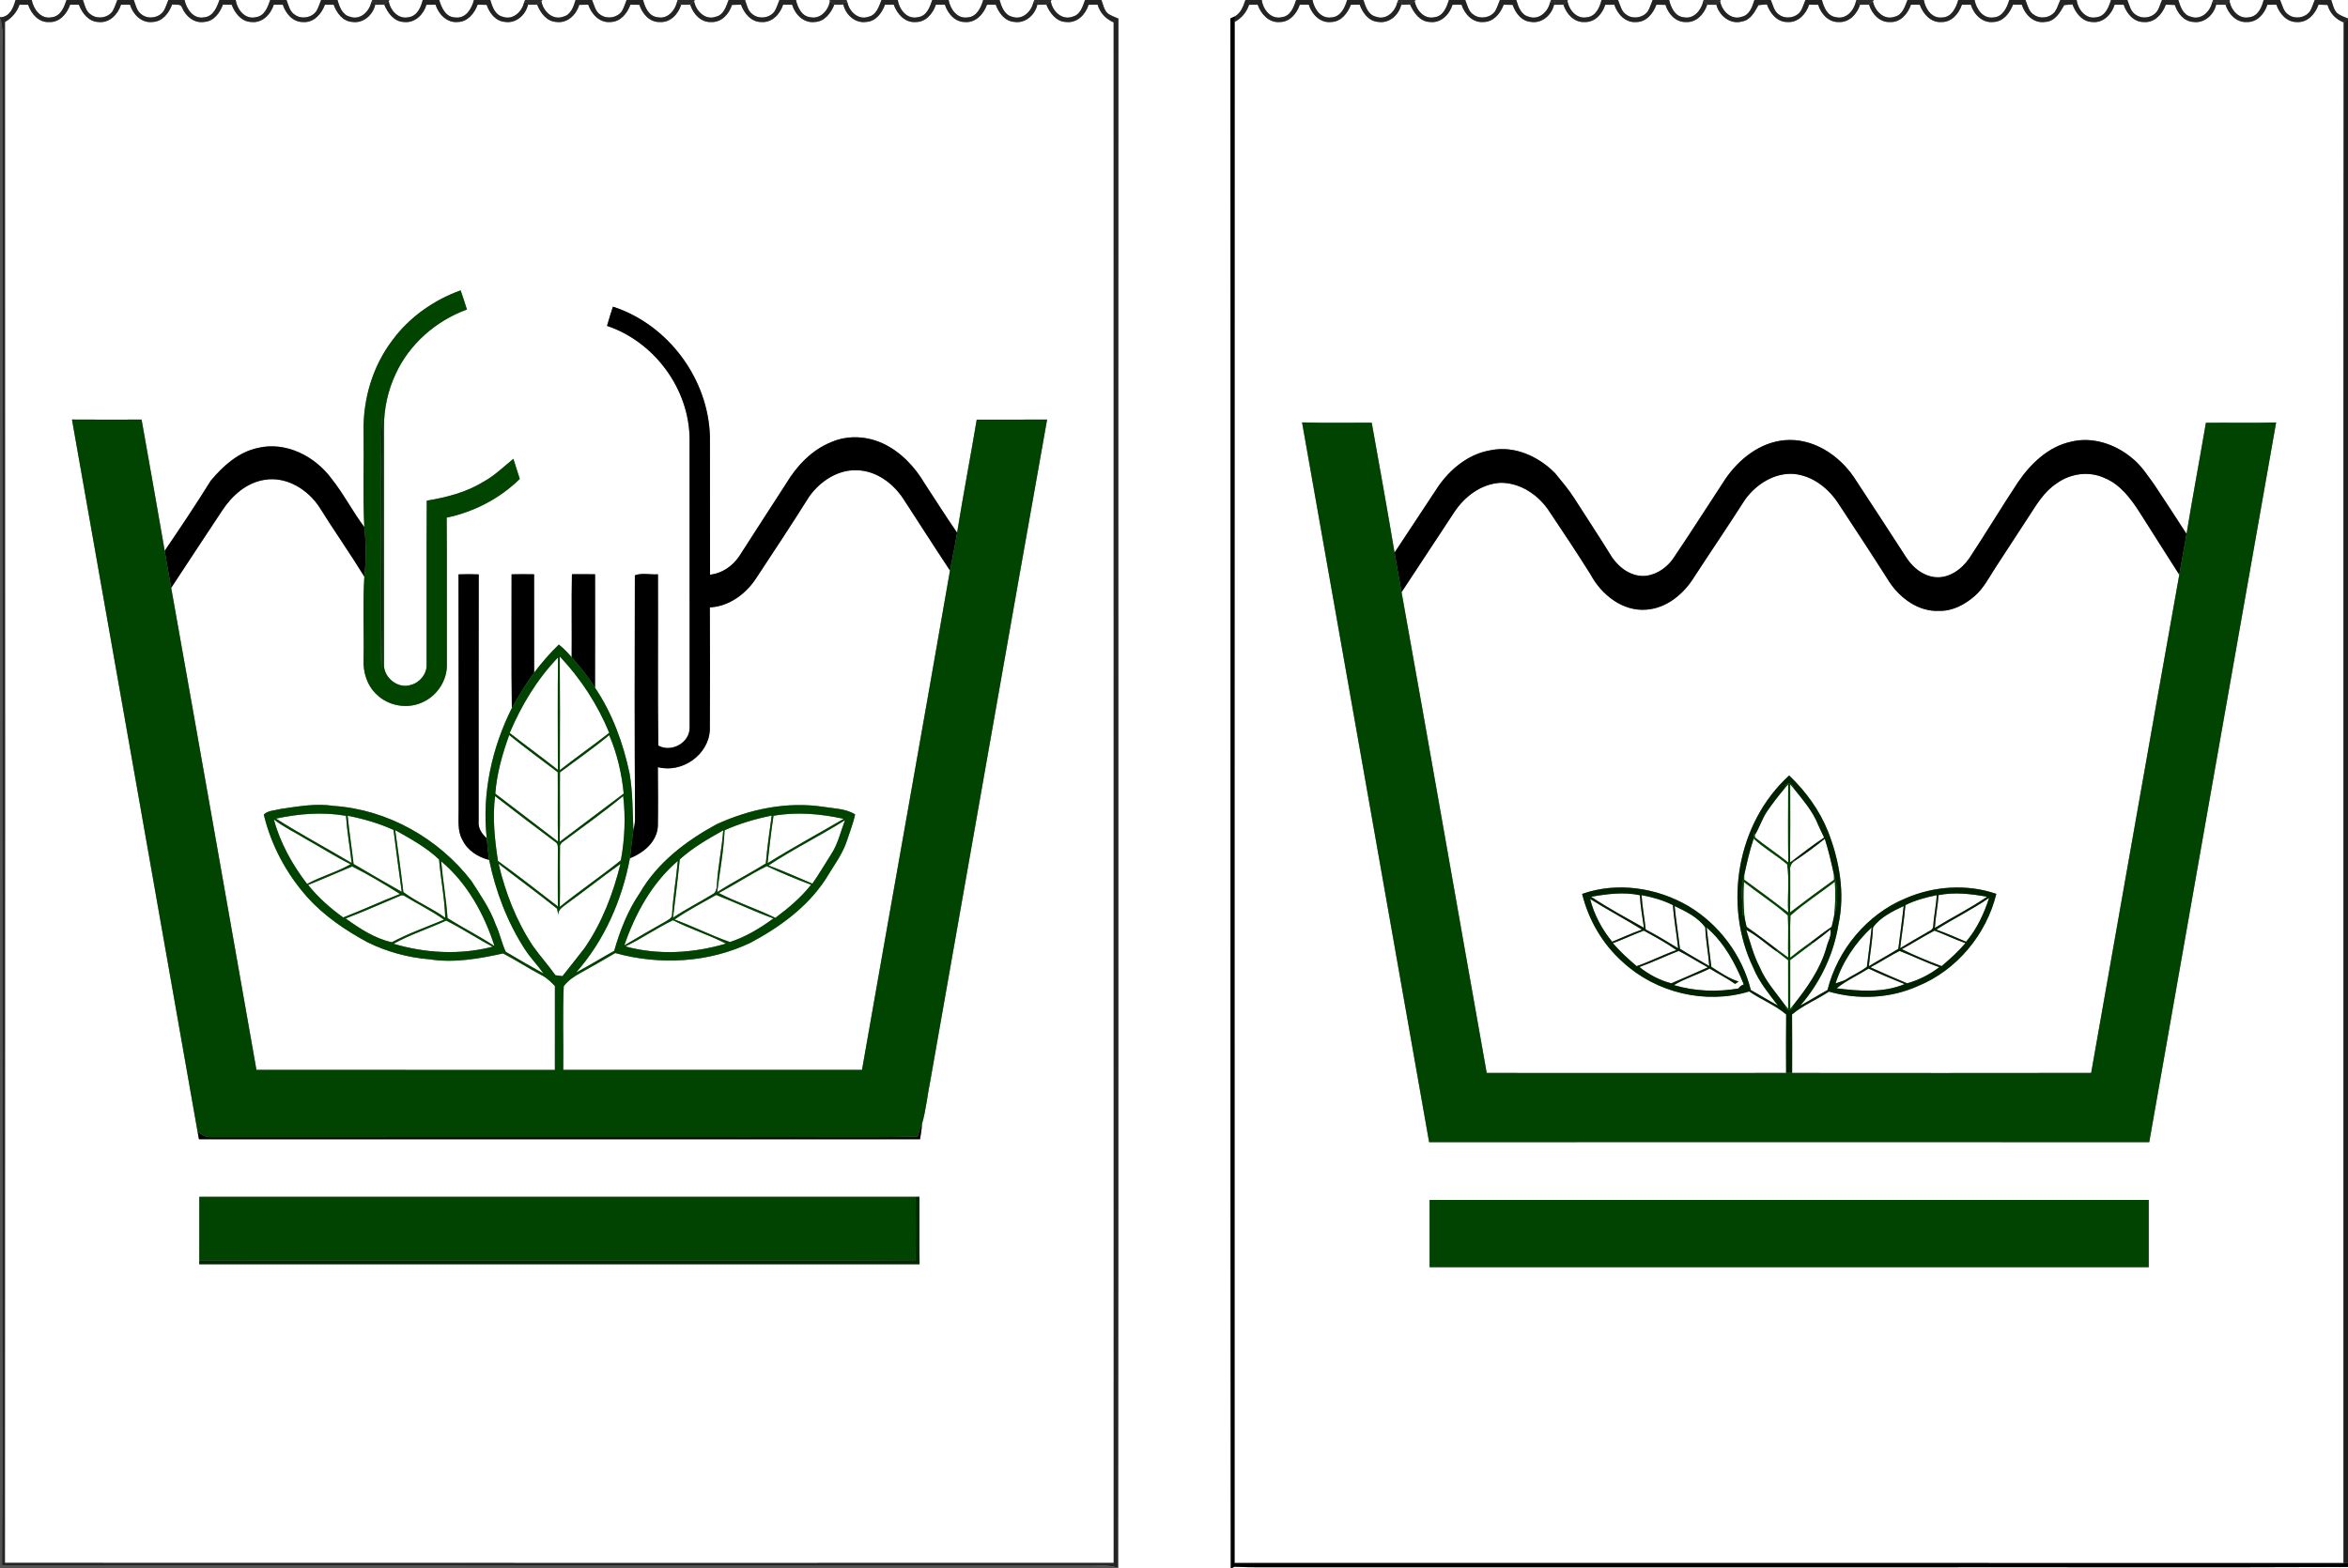 <?xml version="1.0" encoding="UTF-8" ?>
<!DOCTYPE svg PUBLIC "-//W3C//DTD SVG 1.1//EN" "http://www.w3.org/Graphics/SVG/1.1/DTD/svg11.dtd">
<svg width="1000pt" height="668pt" viewBox="0 0 1000 668" version="1.1" xmlns="http://www.w3.org/2000/svg">
<rect x="0" y="0" width="1000" height="668" fill="#808080" stroke="none"/>
<g id="#ffffffff">
<path fill="#ffffff" opacity="1.00" d=" M 0.00 0.00 L 6.63 0.00 C 5.73 3.12 4.38 6.83 0.65 7.33 L 0.00 7.29 L 0.00 0.00 Z" />
<path fill="#ffffff" opacity="1.00" d=" M 13.51 0.00 L 28.34 0.00 C 27.27 3.13 25.85 6.95 22.01 7.37 C 17.41 8.30 14.29 4.00 13.51 0.00 Z" />
<path fill="#ffffff" opacity="1.00" d=" M 35.32 0.00 L 49.97 0.00 C 49.27 1.64 48.83 3.41 47.85 4.92 C 45.80 7.66 41.54 8.29 38.77 6.26 C 36.57 4.93 36.12 2.23 35.32 0.00 Z" />
<path fill="#ffffff" opacity="1.00" d=" M 56.99 0.00 L 71.70 0.00 C 71.05 1.55 70.58 3.18 69.73 4.64 C 67.76 7.56 63.41 8.36 60.53 6.32 C 58.31 4.98 57.80 2.25 56.99 0.00 Z" />
<path fill="#ffffff" opacity="1.00" d=" M 78.60 0.00 L 93.46 0.00 C 92.34 3.15 90.86 7.00 86.98 7.39 C 82.36 8.26 79.45 3.94 78.60 0.00 Z" />
<path fill="#ffffff" opacity="1.00" d=" M 100.40 0.00 L 115.07 0.00 C 114.03 3.07 112.70 6.83 108.97 7.33 C 104.35 8.42 100.99 4.13 100.40 0.00 Z" />
<path fill="#ffffff" opacity="1.00" d=" M 122.99 0.00 L 136.77 0.00 C 136.09 1.58 135.63 3.26 134.75 4.74 C 132.76 7.58 128.48 8.33 125.63 6.33 C 123.39 5.00 122.89 2.24 122.03 0.01 L 122.99 0.00 Z" />
<path fill="#ffffff" opacity="1.00" d=" M 143.72 0.00 L 158.58 0.00 L 158.08 1.14 C 157.17 5.07 153.32 8.69 149.09 7.14 C 145.73 6.37 144.61 2.88 143.72 0.00 Z" />
<path fill="#ffffff" opacity="1.00" d=" M 165.91 0.00 L 180.04 0.00 C 179.24 3.20 177.67 6.89 173.93 7.36 C 169.56 8.30 166.11 4.34 165.53 0.34 L 165.91 0.00 Z" />
<path fill="#ffffff" opacity="1.00" d=" M 187.05 0.00 L 201.84 0.00 C 200.90 3.73 198.43 7.95 193.97 7.46 C 189.82 7.38 188.07 3.37 187.05 0.00 Z" />
<path fill="#ffffff" opacity="1.00" d=" M 208.81 0.00 L 223.63 0.00 L 223.18 1.07 C 222.31 5.06 218.39 8.72 214.11 7.13 C 210.79 6.35 209.68 2.87 208.81 0.00 Z" />
<path fill="#ffffff" opacity="1.00" d=" M 231.02 0.00 L 245.14 0.00 C 244.26 2.82 243.21 6.27 239.95 7.08 C 235.41 8.85 231.20 4.72 230.57 0.41 L 231.02 0.00 Z" />
<path fill="#ffffff" opacity="1.00" d=" M 252.14 0.00 L 266.87 0.00 C 266.19 1.60 265.75 3.32 264.83 4.82 C 262.83 7.61 258.57 8.30 255.77 6.32 C 253.52 4.98 253.13 2.20 252.14 0.00 Z" />
<path fill="#ffffff" opacity="1.00" d=" M 273.89 0.00 L 288.63 0.00 L 288.47 0.40 C 287.66 4.27 284.47 8.29 280.07 7.36 C 276.29 6.92 274.72 3.21 273.89 0.00 Z" />
<path fill="#ffffff" opacity="1.00" d=" M 295.96 0.00 L 310.32 0.00 C 309.21 2.77 308.29 6.33 304.94 7.11 C 300.37 8.82 296.27 4.63 295.59 0.37 L 295.96 0.00 Z" />
<path fill="#ffffff" opacity="1.00" d=" M 317.31 0.00 L 331.96 0.00 C 331.25 1.63 330.80 3.38 329.85 4.89 C 327.69 7.84 323.03 8.31 320.28 5.91 C 318.42 4.49 318.08 2.05 317.31 0.00 Z" />
<path fill="#ffffff" opacity="1.00" d=" M 338.99 0.00 L 353.20 0.00 L 353.48 0.27 C 352.94 4.31 349.44 8.33 345.04 7.34 C 341.33 6.85 339.77 3.19 338.99 0.00 Z" />
<path fill="#ffffff" opacity="1.00" d=" M 360.50 0.00 L 375.44 0.00 C 374.29 2.78 373.32 6.37 369.94 7.13 C 365.67 8.70 361.74 5.04 360.91 1.04 L 360.50 0.00 Z" />
<path fill="#ffffff" opacity="1.00" d=" M 382.38 0.00 L 397.04 0.00 C 396.02 3.05 394.73 6.79 391.02 7.31 C 386.38 8.47 382.97 4.15 382.38 0.00 Z" />
<path fill="#ffffff" opacity="1.00" d=" M 404.99 0.00 L 418.75 0.00 C 417.76 3.30 416.02 7.19 412.04 7.43 C 407.57 8.07 404.74 3.88 404.00 0.01 L 404.99 0.00 Z" />
<path fill="#ffffff" opacity="1.00" d=" M 425.69 0.00 L 440.56 0.00 L 440.07 1.14 C 439.17 5.07 435.33 8.67 431.10 7.15 C 427.73 6.38 426.59 2.89 425.69 0.00 Z" />
<path fill="#ffffff" opacity="1.00" d=" M 447.91 0.00 L 462.12 0.00 C 461.08 2.76 460.16 6.26 456.88 7.08 C 452.32 8.86 448.04 4.71 447.52 0.34 L 447.91 0.00 Z" />
<path fill="#ffffff" opacity="1.00" d=" M 469.98 0.00 L 530.42 0.00 C 529.52 2.65 528.55 5.40 526.03 6.93 C 525.53 7.15 524.53 7.60 524.03 7.83 C 524.23 227.88 523.93 447.94 524.18 668.00 L 476.21 668.00 L 476.19 667.99 C 476.42 447.97 476.17 227.95 476.31 7.92 C 474.69 7.18 472.91 6.68 471.54 5.50 C 470.12 4.01 469.83 1.84 469.08 0.01 L 469.98 0.00 Z" />
<path fill="#ffffff" opacity="1.00" d=" M 537.37 0.00 L 552.02 0.00 C 551.00 3.06 549.69 6.81 545.99 7.32 C 541.35 8.45 537.94 4.15 537.37 0.00 Z" />
<path fill="#ffffff" opacity="1.00" d=" M 560.00 0.00 L 573.74 0.00 C 572.76 3.30 571.02 7.17 567.05 7.43 C 562.59 8.07 559.70 3.90 559.00 0.01 L 560.00 0.00 Z" />
<path fill="#ffffff" opacity="1.00" d=" M 580.67 0.00 L 595.55 0.00 L 595.05 1.16 C 594.13 5.12 590.24 8.73 585.99 7.11 C 582.68 6.31 581.57 2.85 580.67 0.00 Z" />
<path fill="#ffffff" opacity="1.00" d=" M 603.00 0.00 L 617.10 0.00 C 616.08 3.10 614.73 6.87 610.96 7.34 C 606.53 8.36 603.18 4.32 602.45 0.36 L 603.00 0.00 Z" />
<path fill="#ffffff" opacity="1.00" d=" M 624.98 0.00 L 638.80 0.00 C 638.12 1.58 637.66 3.27 636.78 4.75 C 634.79 7.60 630.48 8.33 627.65 6.32 C 625.42 4.99 624.95 2.22 624.05 0.01 L 624.98 0.00 Z" />
<path fill="#ffffff" opacity="1.00" d=" M 645.77 0.00 L 660.61 0.00 L 660.14 1.10 C 659.26 5.08 655.35 8.70 651.10 7.13 C 647.76 6.36 646.65 2.87 645.77 0.00 Z" />
<path fill="#ffffff" opacity="1.00" d=" M 667.81 0.00 L 682.10 0.00 C 681.26 3.20 679.70 6.91 675.94 7.36 C 671.54 8.28 668.15 4.27 667.54 0.28 L 667.81 0.00 Z" />
<path fill="#ffffff" opacity="1.00" d=" M 689.11 0.00 L 703.85 0.00 C 703.15 1.62 702.71 3.35 701.78 4.85 C 699.75 7.63 695.48 8.30 692.69 6.29 C 690.48 4.93 690.10 2.18 689.11 0.00 Z" />
<path fill="#ffffff" opacity="1.00" d=" M 710.86 0.00 L 725.60 0.00 L 725.46 0.35 C 724.65 4.23 721.49 8.27 717.07 7.37 C 713.27 6.94 711.69 3.22 710.86 0.00 Z" />
<path fill="#ffffff" opacity="1.00" d=" M 732.93 0.00 L 747.19 0.00 C 746.29 2.86 745.20 6.35 741.87 7.13 C 737.32 8.78 733.24 4.63 732.57 0.38 L 732.93 0.00 Z" />
<path fill="#ffffff" opacity="1.00" d=" M 754.16 0.00 L 768.92 0.00 C 768.22 1.62 767.77 3.36 766.83 4.87 C 764.80 7.66 760.51 8.30 757.73 6.27 C 755.54 4.91 755.15 2.17 754.16 0.00 Z" />
<path fill="#ffffff" opacity="1.00" d=" M 775.95 0.00 L 790.66 0.00 L 790.51 0.36 C 789.71 4.29 786.46 8.38 782.00 7.34 C 778.27 6.85 776.76 3.18 775.95 0.00 Z" />
<path fill="#ffffff" opacity="1.00" d=" M 798.06 0.00 L 812.39 0.00 C 811.26 2.79 810.29 6.39 806.89 7.14 C 802.37 8.76 798.38 4.64 797.64 0.45 L 798.06 0.00 Z" />
<path fill="#ffffff" opacity="1.00" d=" M 819.34 0.00 L 834.00 0.00 C 833.03 3.43 831.14 7.43 826.99 7.47 C 822.63 7.83 820.02 3.78 819.34 0.00 Z" />
<path fill="#ffffff" opacity="1.00" d=" M 841.98 0.00 L 855.72 0.00 C 854.73 3.31 852.97 7.21 848.98 7.44 C 844.50 8.05 841.73 3.86 840.96 0.01 L 841.98 0.00 Z" />
<path fill="#ffffff" opacity="1.00" d=" M 862.64 0.00 L 877.47 0.00 C 876.67 1.72 876.17 3.61 875.06 5.16 C 872.97 7.59 869.10 8.22 866.41 6.40 C 864.06 5.11 863.55 2.28 862.64 0.00 Z" />
<path fill="#ffffff" opacity="1.00" d=" M 884.43 0.00 L 899.07 0.00 C 898.06 3.12 896.68 6.90 892.89 7.35 C 888.31 8.35 885.00 4.10 884.43 0.00 Z" />
<path fill="#ffffff" opacity="1.00" d=" M 907.00 0.00 L 920.79 0.00 C 919.86 1.99 919.50 4.41 917.72 5.87 C 915.49 7.79 912.03 8.00 909.62 6.31 C 907.40 4.98 906.93 2.22 906.04 0.01 L 907.00 0.00 Z" />
<path fill="#ffffff" opacity="1.00" d=" M 927.74 0.00 L 942.60 0.00 L 942.12 1.10 C 941.24 5.07 937.33 8.72 933.07 7.12 C 929.74 6.34 928.63 2.86 927.74 0.00 Z" />
<path fill="#ffffff" opacity="1.00" d=" M 949.80 0.00 L 964.08 0.00 C 963.25 3.20 961.69 6.90 957.94 7.36 C 953.53 8.29 950.13 4.28 949.52 0.29 L 949.80 0.00 Z" />
<path fill="#ffffff" opacity="1.00" d=" M 971.08 0.00 L 985.83 0.00 C 985.15 1.59 984.71 3.29 983.82 4.78 C 981.85 7.56 977.65 8.31 974.83 6.40 C 972.50 5.07 972.08 2.24 971.08 0.00 Z" />
<path fill="#ffffff" opacity="1.00" d=" M 992.85 0.00 L 1000.00 0.00 L 1000.00 7.89 C 998.43 7.18 996.74 6.69 995.39 5.61 C 993.87 4.12 993.57 1.90 992.85 0.00 Z" />
<path fill="#ffffff" opacity="1.00" d=" M 8.31 2.01 C 9.53 2.01 10.76 2.02 11.98 2.02 C 13.31 5.91 16.47 9.64 20.95 9.40 C 25.42 9.59 28.52 5.84 29.87 1.98 C 31.11 1.99 32.36 2.00 33.60 2.01 C 34.99 5.64 37.76 9.27 42.01 9.38 C 46.66 9.88 50.23 6.11 51.53 2.00 C 52.81 2.00 54.10 2.01 55.38 2.01 C 56.64 6.19 60.34 9.95 65.01 9.36 C 69.26 9.20 71.98 5.51 73.33 1.86 C 74.75 2.23 76.98 1.40 77.54 3.23 C 79.10 6.98 82.77 10.06 87.06 9.33 C 91.12 9.04 93.63 5.47 94.94 1.98 C 96.18 1.99 97.42 2.00 98.67 2.01 C 100.06 5.62 102.80 9.24 107.03 9.37 C 111.69 9.91 115.31 6.14 116.60 2.00 C 117.87 2.00 119.15 2.00 120.43 2.00 C 121.71 5.77 124.67 9.39 128.99 9.39 C 133.60 9.77 136.93 5.98 138.37 2.01 C 139.61 2.00 140.85 1.99 142.10 1.99 C 143.40 5.50 145.94 9.07 150.03 9.34 C 154.69 10.05 158.81 6.43 159.79 2.03 C 161.08 2.02 162.36 2.00 163.65 1.98 C 165.16 5.53 167.82 9.25 172.07 9.37 C 176.70 9.90 180.38 6.20 181.62 2.04 C 182.90 2.03 184.20 2.01 185.49 2.00 C 186.81 6.07 190.34 9.83 194.95 9.37 C 199.21 9.30 202.05 5.66 203.43 1.99 C 204.70 2.02 205.98 2.05 207.27 2.07 C 208.46 5.58 211.06 9.02 215.04 9.32 C 219.71 10.09 223.87 6.43 224.86 2.02 C 226.17 2.02 227.47 2.01 228.78 1.99 C 230.22 5.51 232.80 9.17 236.98 9.35 C 241.66 10.00 245.45 6.29 246.68 2.07 C 247.96 2.04 249.24 2.02 250.53 1.99 C 251.90 6.02 255.35 9.81 259.96 9.38 C 264.24 9.34 267.15 5.71 268.48 2.00 C 269.75 2.01 271.03 2.03 272.32 2.05 C 273.54 5.89 276.66 9.49 281.00 9.39 C 285.46 9.67 288.88 6.03 290.08 2.04 C 291.38 2.02 292.67 2.01 293.98 2.00 C 295.21 5.95 298.52 9.63 302.98 9.39 C 307.33 9.54 310.52 5.96 311.74 2.09 C 313.02 2.05 314.29 2.02 315.58 1.98 C 316.97 5.73 319.93 9.42 324.29 9.39 C 328.81 9.72 332.23 6.01 333.52 2.00 C 334.79 2.00 336.08 2.01 337.36 2.01 C 338.63 6.19 342.31 9.94 346.98 9.37 C 351.20 9.23 353.87 5.56 355.33 2.00 C 356.61 2.00 357.90 2.01 359.20 2.01 C 360.22 6.38 364.30 10.06 368.97 9.33 C 373.05 9.08 375.61 5.52 376.90 2.00 C 378.14 2.00 379.39 2.00 380.65 2.01 C 382.07 5.96 385.41 9.75 389.99 9.39 C 394.31 9.42 397.31 5.79 398.58 2.00 C 399.85 2.00 401.13 2.00 402.42 2.00 C 403.68 5.79 406.69 9.42 411.02 9.39 C 415.59 9.74 418.92 5.97 420.34 2.02 C 421.58 2.00 422.82 1.99 424.07 1.98 C 425.39 5.48 427.91 9.07 432.00 9.33 C 436.67 10.07 440.77 6.41 441.79 2.03 C 443.06 2.02 444.33 2.00 445.62 1.97 C 447.14 5.53 449.79 9.24 454.05 9.37 C 458.70 9.93 462.37 6.18 463.63 2.02 C 464.90 2.01 466.19 2.00 467.48 2.00 C 468.48 5.48 471.00 8.11 474.30 9.53 C 474.34 228.30 474.30 447.08 474.32 665.85 C 316.91 665.84 159.50 665.89 2.09 665.82 C 2.19 447.00 2.16 228.18 2.11 9.36 C 5.02 7.72 7.19 5.16 8.31 2.01 M 167.08 145.00 C 158.67 156.08 154.57 170.09 154.85 183.95 C 155.06 197.48 154.48 211.03 155.16 224.54 C 150.16 217.92 146.40 210.44 141.22 203.95 C 134.21 194.40 121.77 187.95 109.83 190.83 C 101.56 192.59 95.03 198.46 89.77 204.77 C 83.49 214.88 76.84 224.79 70.15 234.64 C 66.93 216.00 63.61 197.38 60.30 178.75 C 50.42 178.77 40.53 178.81 30.65 178.73 C 48.52 279.87 66.36 381.01 84.15 482.16 C 84.35 483.20 84.55 484.26 84.74 485.32 C 187.11 485.29 289.47 485.29 391.83 485.32 C 392.19 483.20 392.57 481.08 392.65 478.93 C 394.42 472.81 394.98 466.38 396.27 460.14 C 412.85 366.35 429.24 272.52 445.96 178.74 C 435.97 178.81 425.97 178.74 415.98 178.78 C 413.29 194.86 410.21 210.86 407.62 226.95 C 402.89 220.09 398.45 213.03 393.87 206.07 C 389.67 198.93 383.70 192.53 376.12 188.97 C 369.27 185.76 361.06 185.28 354.07 188.33 C 345.74 191.64 339.35 198.44 334.81 206.00 C 328.19 216.33 321.43 226.57 314.86 236.92 C 312.03 241.15 307.53 244.27 302.40 244.83 C 302.33 225.24 302.43 205.64 302.36 186.05 C 301.72 161.39 284.53 138.23 261.04 130.64 C 260.16 133.36 259.29 136.08 258.53 138.83 C 278.71 145.62 293.57 165.70 293.69 187.04 C 293.73 228.04 293.71 269.04 293.71 310.04 C 293.73 316.49 285.90 320.72 280.36 317.63 C 280.07 293.32 280.34 268.98 280.23 244.66 C 277.00 244.89 273.33 243.95 270.38 245.11 C 270.29 279.39 270.25 313.69 270.45 347.98 C 270.51 349.87 270.29 351.77 269.76 353.60 C 269.39 345.57 269.51 337.48 268.14 329.53 C 265.42 316.62 260.83 303.97 253.42 292.98 C 253.48 276.87 253.44 260.76 253.44 244.65 C 250.15 244.60 246.86 244.60 243.58 244.63 C 243.35 256.41 243.57 268.21 243.47 280.00 C 241.81 278.03 240.02 276.18 237.99 274.59 C 234.18 278.29 230.69 282.32 227.49 286.56 C 227.46 272.59 227.50 258.63 227.47 244.66 C 224.27 244.59 221.08 244.59 217.88 244.67 C 217.94 263.67 217.72 282.67 217.99 301.66 C 209.46 318.68 205.20 338.12 207.30 357.11 C 205.27 355.29 203.56 352.88 203.85 350.01 C 203.88 314.91 203.80 279.80 203.89 244.70 C 201.02 244.58 198.15 244.58 195.28 244.69 C 195.38 278.14 195.30 311.59 195.32 345.05 C 195.40 349.35 194.72 353.98 196.98 357.89 C 199.14 362.38 203.63 365.16 208.33 366.36 C 211.10 379.82 216.09 392.91 223.57 404.46 C 225.92 408.10 229.00 411.20 231.49 414.75 C 226.07 411.76 220.74 408.61 215.41 405.48 C 213.65 401.77 212.90 397.66 211.14 393.95 C 208.74 387.19 204.59 381.29 200.76 375.29 C 186.78 357.15 165.04 344.87 142.09 343.33 C 134.57 342.15 126.99 343.56 119.54 344.63 C 117.14 345.31 114.21 345.18 112.34 347.02 C 115.46 360.02 121.92 372.14 130.80 382.12 C 138.02 390.20 147.10 396.33 156.58 401.46 C 164.79 405.47 173.77 407.96 182.89 408.68 C 193.37 410.34 203.99 408.44 214.23 406.19 C 219.78 409.01 224.97 412.51 230.51 415.38 C 232.80 416.45 234.56 418.28 236.33 420.05 C 236.29 431.97 236.32 443.89 236.32 455.81 C 193.95 455.79 151.59 455.83 109.22 455.79 C 97.12 387.34 85.13 318.86 72.91 250.44 C 80.15 239.44 87.36 228.43 94.65 217.47 C 98.80 211.12 105.05 205.57 112.77 204.40 C 122.00 202.90 131.05 208.48 135.99 216.02 C 142.23 225.99 149.00 235.64 155.17 245.66 C 154.45 257.42 155.08 269.23 154.84 281.01 C 154.61 286.40 156.31 292.01 160.32 295.76 C 165.39 300.83 173.67 302.23 180.12 299.11 C 186.26 296.32 190.52 289.75 190.32 282.98 C 190.24 262.16 190.40 241.34 190.24 220.52 C 201.90 218.08 212.86 212.39 221.38 204.03 C 220.43 201.19 219.57 198.31 218.64 195.46 C 214.53 198.84 210.68 202.59 205.99 205.19 C 198.64 209.73 190.20 211.91 181.76 213.28 C 181.61 236.53 181.75 259.78 181.69 283.03 C 181.87 286.99 178.93 290.71 175.15 291.74 C 169.65 293.71 163.33 288.77 163.53 283.00 C 163.51 249.35 163.54 215.69 163.52 182.04 C 163.50 174.25 165.16 166.46 168.47 159.40 C 174.33 146.57 185.67 136.66 198.86 131.86 C 198.00 129.13 197.13 126.40 196.18 123.70 C 184.71 127.83 174.32 135.13 167.08 145.00 M 84.89 509.86 C 84.88 518.89 84.88 527.92 84.88 536.95 L 84.85 538.58 C 187.11 538.61 289.38 538.57 391.64 538.59 C 391.51 529.01 391.63 519.42 391.57 509.84 L 389.97 509.87 C 288.27 509.86 186.58 509.86 84.89 509.86 Z" />
<path fill="#ffffff" opacity="1.00" d=" M 531.98 2.02 C 533.19 2.01 534.41 2.01 535.63 2.00 C 537.06 5.96 540.39 9.76 544.99 9.39 C 549.31 9.41 552.30 5.78 553.57 2.00 C 554.84 2.00 556.12 2.00 557.41 2.01 C 558.70 6.16 562.33 9.93 567.01 9.37 C 571.22 9.23 573.94 5.61 575.34 2.02 C 576.58 2.01 577.83 2.01 579.09 2.00 C 580.38 5.51 582.91 9.06 586.98 9.33 C 591.65 10.07 595.75 6.43 596.77 2.05 C 598.02 2.01 599.27 1.97 600.54 1.92 C 602.13 5.42 604.67 9.18 608.93 9.36 C 613.62 9.98 617.34 6.21 618.62 2.02 C 619.89 2.01 621.17 2.01 622.47 2.00 C 623.76 6.04 627.23 9.77 631.79 9.38 C 636.10 9.36 639.03 5.71 640.41 1.99 C 641.67 2.02 642.95 2.05 644.24 2.08 C 645.43 5.58 648.01 9.00 651.98 9.32 C 656.68 10.11 660.84 6.43 661.85 2.02 C 663.18 2.01 664.52 2.01 665.87 2.01 C 667.11 6.00 670.52 9.69 675.01 9.39 C 679.33 9.47 682.46 5.88 683.66 2.04 C 684.94 2.03 686.22 2.01 687.52 2.00 C 688.86 6.04 692.32 9.81 696.94 9.39 C 701.24 9.34 704.08 5.69 705.46 1.99 C 706.73 2.02 708.02 2.04 709.32 2.07 C 710.51 5.93 713.68 9.52 718.03 9.39 C 722.48 9.65 725.83 5.98 727.07 2.02 C 728.38 2.02 729.69 2.02 731.01 2.04 C 732.21 6.74 736.95 10.57 741.94 9.14 C 745.59 8.53 747.28 5.06 748.93 2.18 C 750.11 2.04 751.31 1.94 752.53 1.87 C 753.87 5.67 756.84 9.40 761.23 9.38 C 765.77 9.73 769.18 6.00 770.49 2.00 C 771.77 2.01 773.05 2.02 774.35 2.03 C 775.55 5.88 778.69 9.47 783.03 9.39 C 787.49 9.67 790.92 6.01 792.16 2.03 C 793.43 2.03 794.72 2.02 796.02 1.99 C 797.24 5.93 800.53 9.61 804.98 9.39 C 809.43 9.59 812.55 5.86 813.87 2.00 C 815.11 2.00 816.36 2.00 817.62 2.00 C 819.03 5.95 822.33 9.73 826.91 9.39 C 831.25 9.44 834.27 5.80 835.56 2.00 C 836.82 2.00 838.09 2.00 839.38 2.01 C 840.63 6.16 844.30 9.89 848.94 9.37 C 853.18 9.25 855.91 5.62 857.32 2.01 C 858.56 2.01 859.81 2.00 861.07 2.00 C 862.41 6.24 866.19 10.10 870.99 9.34 C 875.15 9.17 877.34 5.40 879.12 2.19 C 880.28 2.04 881.46 1.93 882.65 1.87 C 884.00 5.52 886.74 9.20 890.99 9.37 C 895.66 9.94 899.33 6.18 900.61 2.01 C 901.88 2.01 903.16 2.00 904.46 2.00 C 905.72 5.78 908.71 9.40 913.02 9.39 C 917.65 9.77 920.97 5.95 922.41 1.98 C 923.67 2.03 924.95 2.07 926.25 2.11 C 927.41 5.64 930.06 9.06 934.05 9.34 C 938.72 10.05 942.83 6.40 943.83 2.02 C 945.16 2.01 946.51 2.01 947.86 2.02 C 949.09 6.03 952.53 9.70 957.04 9.39 C 961.35 9.45 964.44 5.85 965.66 2.03 C 966.92 2.02 968.20 2.01 969.50 2.00 C 970.82 5.80 973.86 9.44 978.22 9.40 C 982.76 9.68 986.08 5.94 987.45 1.97 C 988.72 2.02 990.00 2.07 991.29 2.11 C 992.27 5.59 994.80 8.26 998.17 9.53 C 997.95 228.32 998.14 447.11 998.08 665.90 C 840.65 665.83 683.22 665.90 525.79 665.87 C 525.82 447.03 525.74 228.19 525.83 9.34 C 528.77 7.76 530.92 5.18 531.98 2.02 M 554.54 179.95 C 572.66 282.15 590.60 384.38 608.65 486.59 C 710.89 486.54 813.12 486.53 915.35 486.59 C 933.31 384.38 951.37 282.18 969.39 179.98 C 959.42 180.27 949.45 180.00 939.48 180.12 C 936.79 195.91 933.82 211.65 931.23 227.46 C 926.69 220.40 922.10 213.39 917.46 206.40 C 914.54 202.42 911.87 198.15 907.93 195.08 C 900.88 189.20 891.18 185.91 882.07 188.17 C 872.37 190.25 864.86 197.50 859.44 205.46 C 852.38 216.14 845.77 227.13 838.72 237.82 C 835.43 242.58 829.95 246.57 823.92 245.85 C 818.99 245.25 814.87 241.92 812.15 237.92 C 804.69 226.41 797.22 214.90 789.67 203.44 C 783.17 193.77 771.97 186.43 759.96 187.54 C 749.49 188.52 740.69 195.54 734.89 203.95 C 727.65 214.95 720.61 226.09 713.23 236.99 C 710.61 241.30 706.07 244.67 701.02 245.30 C 695.12 245.93 689.82 242.13 686.60 237.49 C 681.40 229.04 675.90 220.78 670.57 212.41 C 668.15 208.56 665.16 205.11 662.30 201.58 C 655.34 194.47 645.06 189.76 635.01 191.78 C 625.57 193.28 617.66 199.75 612.38 207.47 C 606.26 216.80 600.06 226.09 593.93 235.42 C 590.85 216.94 587.50 198.51 584.21 180.07 C 574.32 180.05 564.43 180.26 554.54 179.95 M 608.86 511.20 C 608.86 520.75 608.87 530.30 608.86 539.85 C 710.95 539.83 813.04 539.84 915.13 539.84 C 915.13 530.30 915.13 520.75 915.13 511.20 C 813.04 511.20 710.95 511.21 608.86 511.20 Z" />
<path fill="#ffffff" opacity="1.00" d=" M 344.61 211.58 C 349.24 205.09 356.76 199.99 365.00 200.34 C 373.12 200.52 380.24 205.80 384.62 212.36 C 391.29 222.58 397.84 232.88 404.59 243.06 C 392.26 314.00 379.55 384.88 367.12 455.80 C 324.71 455.80 282.30 455.82 239.88 455.79 C 240.05 443.91 239.57 431.99 240.10 420.13 C 242.00 417.63 244.68 415.86 247.42 414.38 C 252.34 411.69 257.17 408.83 262.03 406.02 C 280.96 411.28 301.81 410.17 319.63 401.63 C 332.03 395.03 343.86 386.45 351.63 374.54 C 354.89 369.05 358.92 363.91 360.85 357.74 C 362.00 354.15 363.44 350.64 364.19 346.94 C 360.22 344.47 355.25 344.46 350.74 343.73 C 335.21 341.35 319.25 344.69 305.10 351.19 C 292.19 358.22 279.93 367.53 272.47 380.46 C 267.37 387.93 264.05 396.43 261.58 405.09 C 256.12 408.08 250.86 411.43 245.34 414.31 C 257.42 400.69 264.91 383.43 268.28 365.64 C 274.06 363.36 279.73 358.71 280.18 352.08 C 280.33 343.66 280.24 335.23 280.18 326.81 C 290.41 329.54 301.82 321.62 302.32 310.95 C 302.43 293.56 302.41 276.16 302.32 258.77 C 310.61 258.34 317.79 252.94 322.17 246.15 C 329.71 234.67 337.33 223.23 344.61 211.58 Z" />
<path fill="#ffffff" opacity="1.00" d=" M 743.10 213.00 C 747.81 206.38 755.65 201.30 764.02 201.91 C 772.10 202.68 778.93 208.17 783.17 214.84 C 790.44 225.92 797.75 236.99 804.84 248.19 C 809.52 255.08 817.32 260.73 825.97 260.24 C 831.64 260.38 836.88 257.52 841.05 253.89 C 844.84 250.56 847.14 245.99 849.85 241.82 C 854.57 234.57 859.31 227.33 864.03 220.08 C 867.39 214.91 870.64 209.35 875.96 205.92 C 881.71 201.73 889.63 200.59 896.18 203.58 C 903.06 206.34 907.59 212.56 911.46 218.59 C 917.01 227.34 922.54 236.11 928.14 244.84 C 915.52 315.57 903.11 386.34 890.61 457.09 C 848.16 457.16 805.71 457.14 763.26 457.10 C 763.27 448.79 763.31 440.48 763.23 432.16 C 767.98 428.18 773.81 425.87 778.94 422.45 C 791.35 426.02 805.12 425.38 816.93 420.04 C 833.43 413.28 846.01 398.07 850.22 380.81 C 837.73 376.47 823.57 377.46 811.51 382.73 C 795.13 389.51 782.61 404.64 778.32 421.76 C 774.44 423.90 770.68 426.27 766.77 428.37 C 775.22 418.61 780.96 406.60 782.99 393.84 C 785.86 380.57 783.43 366.69 778.54 354.21 C 774.90 345.14 769.05 337.09 761.98 330.38 C 739.80 350.57 733.75 385.46 746.73 412.31 C 749.15 418.30 753.32 423.28 757.18 428.37 C 753.28 426.27 749.54 423.91 745.67 421.77 C 741.99 407.01 732.21 393.87 719.18 386.06 C 705.69 378.15 688.73 375.56 673.83 380.82 C 676.54 391.92 682.51 402.17 691.05 409.78 C 705.22 422.95 726.43 428.07 744.98 422.38 C 750.08 425.89 755.98 428.14 760.72 432.17 C 760.62 440.48 760.67 448.79 760.69 457.10 C 718.19 457.14 675.68 457.15 633.18 457.10 C 621.04 388.84 609.16 320.53 596.92 252.28 C 604.37 240.93 611.84 229.59 619.32 218.26 C 623.71 211.56 630.83 206.13 639.06 205.68 C 647.60 205.63 655.37 210.96 659.90 217.96 C 665.82 226.81 671.73 235.67 677.38 244.69 C 681.96 253.24 690.92 260.53 701.09 259.73 C 709.90 259.16 717.27 252.88 721.70 245.59 C 728.79 234.70 736.12 223.96 743.10 213.00 Z" />
<path fill="#ffffff" opacity="1.00" d=" M 238.41 279.66 C 247.34 289.13 254.52 300.14 259.47 312.19 C 252.56 317.62 245.33 322.64 238.44 328.09 C 238.49 311.95 238.53 295.80 238.41 279.66 Z" />
<path fill="#ffffff" opacity="1.00" d=" M 217.07 312.25 C 222.06 300.48 228.75 289.33 237.66 280.10 C 237.47 296.06 237.57 312.02 237.60 327.98 C 230.84 322.63 223.86 317.56 217.07 312.25 Z" />
<path fill="#ffffff" opacity="1.00" d=" M 216.87 313.16 C 223.61 318.62 230.63 323.73 237.54 328.98 C 237.64 338.83 237.45 348.67 237.65 358.52 C 228.79 351.66 219.81 344.95 210.94 338.10 C 211.59 329.54 213.95 321.20 216.87 313.16 Z" />
<path fill="#ffffff" opacity="1.00" d=" M 238.49 329.04 C 245.51 323.79 252.71 318.78 259.46 313.19 C 262.85 321.06 264.78 329.55 265.64 338.07 C 256.58 344.95 247.43 351.72 238.37 358.61 C 238.61 348.75 238.40 338.89 238.49 329.04 Z" />
<path fill="#ffffff" opacity="1.00" d=" M 760.24 335.65 L 761.58 334.16 C 761.55 345.24 761.47 356.33 761.61 367.42 C 757.00 363.76 752.11 360.48 747.50 356.83 C 747.46 356.58 747.37 356.09 747.33 355.85 C 749.39 352.56 750.44 348.75 752.66 345.56 C 755.00 342.12 757.57 338.84 760.24 335.65 Z" />
<path fill="#ffffff" opacity="1.00" d=" M 762.43 334.18 L 763.80 335.71 C 767.73 340.67 772.06 345.53 774.39 351.51 C 775.17 353.29 776.06 355.03 776.88 356.81 C 772.19 359.93 767.73 363.38 763.26 366.80 L 762.39 367.31 C 762.52 356.27 762.45 345.22 762.43 334.18 Z" />
<path fill="#ffffff" opacity="1.00" d=" M 210.85 339.17 C 219.32 345.75 227.86 352.24 236.45 358.66 C 238.02 359.52 237.48 361.49 237.59 362.94 C 237.54 370.68 237.55 378.41 237.59 386.15 C 229.15 379.62 220.73 373.05 212.09 366.79 C 210.67 357.67 209.71 348.37 210.85 339.17 Z" />
<path fill="#ffffff" opacity="1.00" d=" M 239.18 359.06 C 247.95 352.45 256.96 346.14 265.41 339.12 C 266.50 348.18 266.07 357.53 264.43 366.50 C 255.95 373.31 246.90 379.47 238.42 386.32 C 238.59 377.59 238.37 368.86 238.51 360.13 L 239.18 359.06 Z" />
<path fill="#ffffff" opacity="1.00" d=" M 117.53 348.74 C 127.31 346.64 137.43 345.82 147.35 347.55 C 147.81 354.29 148.99 360.95 149.80 367.66 C 139.08 361.30 128.05 355.41 117.53 348.74 Z" />
<path fill="#ffffff" opacity="1.00" d=" M 329.44 347.54 C 339.37 345.77 349.54 346.69 359.33 348.84 C 348.54 355.16 337.52 361.10 326.91 367.72 C 327.65 360.98 328.42 354.24 329.44 347.54 Z" />
<path fill="#ffffff" opacity="1.00" d=" M 148.06 347.52 C 154.76 348.83 161.36 350.73 167.59 353.56 C 168.71 362.36 169.86 371.15 171.10 379.93 C 164.22 376.05 157.41 372.06 150.59 368.07 C 149.82 361.21 148.74 354.39 148.06 347.52 Z" />
<path fill="#ffffff" opacity="1.00" d=" M 308.60 353.70 C 315.01 350.82 321.78 348.84 328.66 347.45 C 327.71 354.23 326.74 361.01 326.16 367.84 C 319.37 372.10 312.18 375.69 305.45 380.06 C 306.54 371.28 308.22 362.54 308.60 353.70 Z" />
<path fill="#ffffff" opacity="1.00" d=" M 116.64 349.08 C 120.91 352.45 125.88 354.74 130.51 357.58 C 136.78 361.09 142.85 364.98 149.30 368.19 C 143.40 371.57 136.73 373.30 130.79 376.59 C 124.51 368.34 119.32 359.16 116.64 349.08 Z" />
<path fill="#ffffff" opacity="1.00" d=" M 327.32 368.70 C 337.80 361.71 349.21 356.15 359.87 349.43 C 358.01 354.30 356.89 359.55 353.97 363.96 C 351.31 368.13 348.82 372.40 345.99 376.45 C 339.80 373.79 333.63 371.06 327.32 368.70 Z" />
<path fill="#ffffff" opacity="1.00" d=" M 289.50 366.13 C 295.02 361.10 301.57 357.39 308.03 353.73 C 307.45 361.58 305.71 369.29 305.31 377.15 C 305.22 378.45 305.00 380.07 303.76 380.79 C 298.11 384.28 292.15 387.24 286.64 390.94 C 287.66 382.68 288.68 374.41 289.50 366.13 Z" />
<path fill="#ffffff" opacity="1.00" d=" M 168.32 353.65 C 174.83 357.33 181.55 360.98 187.00 366.16 C 187.68 374.42 189.39 382.68 189.62 391.00 C 183.99 386.85 177.36 384.22 171.79 380.03 C 170.77 371.22 169.53 362.43 168.32 353.65 Z" />
<path fill="#ffffff" opacity="1.00" d=" M 742.88 372.69 C 744.02 367.49 745.15 362.30 746.88 357.25 C 751.24 361.39 756.54 364.34 761.13 368.20 C 762.17 374.91 761.17 381.91 761.60 388.73 C 755.42 383.99 749.17 379.34 742.86 374.77 C 742.86 374.25 742.87 373.21 742.88 372.69 Z" />
<path fill="#ffffff" opacity="1.00" d=" M 764.60 366.61 C 768.91 363.70 773.14 360.63 777.17 357.33 C 778.74 362.36 779.98 367.47 781.06 372.64 C 781.07 373.18 781.09 374.26 781.10 374.80 C 774.78 379.33 768.56 383.99 762.38 388.70 C 762.53 382.78 762.41 376.87 762.44 370.96 C 762.15 369.13 763.01 367.54 764.60 366.61 Z" />
<path fill="#ffffff" opacity="1.00" d=" M 187.89 366.92 C 198.97 376.22 206.25 389.42 210.61 403.06 C 204.14 398.77 197.18 395.28 190.61 391.16 C 190.07 383.05 188.59 375.03 187.89 366.92 Z" />
<path fill="#ffffff" opacity="1.00" d=" M 265.88 402.76 C 270.53 389.25 277.68 376.14 288.68 366.78 C 287.96 374.57 286.59 382.30 286.20 390.12 C 285.78 391.37 284.50 391.90 283.49 392.56 C 277.59 395.91 271.69 399.26 265.88 402.76 Z" />
<path fill="#ffffff" opacity="1.00" d=" M 212.34 367.96 C 220.58 374.41 229.09 380.54 237.24 387.10 L 238.02 390.85 C 237.04 387.73 239.53 386.53 241.31 385.10 C 249.03 379.51 256.51 373.58 264.26 368.03 C 261.12 380.71 256.39 393.18 248.91 403.96 C 245.86 407.98 242.65 411.87 239.55 415.85 C 238.54 415.71 237.55 415.58 236.55 415.46 C 233.52 411.18 229.99 407.28 226.96 402.99 C 219.92 392.39 215.23 380.32 212.34 367.96 Z" />
<path fill="#ffffff" opacity="1.00" d=" M 306.11 380.44 C 313.04 376.84 319.55 372.45 326.56 369.00 C 332.73 371.90 339.04 374.53 345.43 376.92 C 341.13 382.39 335.76 386.89 330.21 391.03 C 322.33 387.14 313.90 384.48 306.11 380.44 Z" />
<path fill="#ffffff" opacity="1.00" d=" M 131.23 377.00 C 137.53 374.49 143.74 371.75 149.99 369.13 C 156.97 372.63 163.75 376.68 170.35 380.86 C 162.22 384.00 154.30 387.71 146.17 390.85 C 140.64 386.90 135.49 382.31 131.23 377.00 Z" />
<path fill="#ffffff" opacity="1.00" d=" M 742.76 375.77 C 748.91 380.61 755.58 384.85 761.45 390.01 C 761.75 395.98 761.40 401.98 761.59 407.96 C 760.33 407.03 759.10 406.09 757.83 405.19 C 753.23 401.68 748.64 398.14 743.87 394.86 C 743.49 393.23 743.10 391.61 742.91 389.96 C 742.50 385.24 742.40 380.50 742.76 375.77 Z" />
<path fill="#ffffff" opacity="1.00" d=" M 762.55 390.03 C 768.44 384.78 775.19 380.48 781.45 375.64 C 781.74 380.55 781.74 385.50 781.10 390.39 C 780.81 391.88 780.44 393.37 780.08 394.86 C 776.88 396.99 773.88 399.39 770.80 401.68 C 767.92 403.67 765.15 405.81 762.42 407.99 C 762.57 402.00 762.26 396.01 762.55 390.03 Z" />
<path fill="#ffffff" opacity="1.00" d=" M 677.65 382.04 C 684.48 380.83 691.54 379.91 698.42 381.38 C 698.63 386.04 699.51 390.64 700.15 395.26 C 692.57 390.99 684.88 386.85 677.65 382.04 Z" />
<path fill="#ffffff" opacity="1.00" d=" M 825.61 381.34 C 832.47 379.97 839.48 380.81 846.30 382.03 C 839.17 386.92 831.39 390.78 824.03 395.30 C 824.30 390.62 825.33 386.02 825.61 381.34 Z" />
<path fill="#ffffff" opacity="1.00" d=" M 147.21 391.28 C 155.25 388.25 163.09 384.70 171.01 381.38 L 171.92 381.50 C 177.62 384.97 183.66 387.93 189.11 391.80 C 181.67 394.92 173.99 397.60 166.87 401.42 C 159.59 399.81 153.18 395.58 147.21 391.28 Z" />
<path fill="#ffffff" opacity="1.00" d=" M 287.29 391.74 C 292.91 387.81 299.06 384.68 305.01 381.27 C 313.18 384.44 321.14 388.27 329.40 391.28 C 323.71 395.42 317.60 399.15 310.87 401.32 C 302.90 398.55 295.26 394.64 287.29 391.74 Z" />
<path fill="#ffffff" opacity="1.00" d=" M 699.14 381.34 C 703.73 382.21 708.30 383.48 712.49 385.61 C 712.89 391.77 714.08 397.84 714.71 403.98 C 710.17 401.20 705.62 398.43 700.90 395.97 C 700.41 391.08 699.41 386.25 699.14 381.34 Z" />
<path fill="#ffffff" opacity="1.00" d=" M 811.50 385.60 C 815.69 383.49 820.27 382.30 824.85 381.34 C 824.61 385.87 823.58 390.31 823.34 394.85 C 823.01 396.43 821.24 396.71 820.14 397.56 C 816.48 399.63 812.84 401.74 809.26 403.96 C 809.96 397.83 811.03 391.75 811.50 385.60 Z" />
<path fill="#ffffff" opacity="1.00" d=" M 677.22 382.98 C 684.47 387.51 692.02 391.52 699.29 396.02 C 694.99 397.57 690.82 399.42 686.61 401.20 C 682.23 395.89 678.93 389.66 677.22 382.98 Z" />
<path fill="#ffffff" opacity="1.00" d=" M 824.67 396.03 C 832.05 391.32 839.98 387.51 847.17 382.50 C 844.98 389.23 841.96 395.79 837.33 401.20 C 833.14 399.41 828.96 397.55 824.67 396.03 Z" />
<path fill="#ffffff" opacity="1.00" d=" M 713.21 386.00 C 717.98 388.26 723.13 390.75 726.27 395.10 C 726.44 400.62 727.58 406.04 727.97 411.55 C 723.82 409.07 719.57 406.78 715.49 404.20 C 714.80 398.12 713.81 392.09 713.21 386.00 Z" />
<path fill="#ffffff" opacity="1.00" d=" M 797.70 395.11 C 800.81 390.75 805.99 388.24 810.76 385.99 C 810.12 392.08 809.23 398.14 808.48 404.22 C 804.35 406.79 800.06 409.08 795.93 411.64 C 796.43 406.11 797.51 400.66 797.70 395.11 Z" />
<path fill="#ffffff" opacity="1.00" d=" M 167.61 402.06 C 174.73 398.11 182.62 395.61 190.03 392.19 C 196.78 395.56 203.12 399.80 209.82 403.32 C 195.97 406.90 181.26 406.12 167.61 402.06 Z" />
<path fill="#ffffff" opacity="1.00" d=" M 266.35 403.19 C 273.33 399.87 279.66 395.37 286.62 392.04 C 293.94 395.79 301.87 398.22 309.18 401.99 C 295.34 406.11 280.36 407.01 266.35 403.19 Z" />
<path fill="#ffffff" opacity="1.00" d=" M 726.84 395.14 C 734.30 401.55 739.08 410.37 742.66 419.39 C 741.71 419.71 740.94 420.29 740.37 421.12 C 731.21 422.68 721.81 422.32 712.89 419.68 C 717.70 416.77 723.16 415.20 728.15 412.64 C 731.73 414.85 735.52 416.72 738.96 419.16 C 739.46 418.82 739.96 418.49 740.47 418.17 C 736.26 416.82 732.54 414.25 728.85 411.89 C 728.20 406.31 727.44 400.73 726.84 395.14 Z" />
<path fill="#ffffff" opacity="1.00" d=" M 781.75 418.95 C 784.64 409.81 790.16 401.65 797.13 395.11 C 796.51 400.71 795.84 406.31 795.09 411.87 C 792.15 414.14 788.67 415.57 785.60 417.63 C 784.30 418.07 783.02 418.51 781.75 418.95 Z" />
<path fill="#ffffff" opacity="1.00" d=" M 686.91 401.80 C 691.38 400.22 695.64 398.10 700.09 396.47 C 704.79 399.08 709.58 401.63 713.98 404.75 C 708.24 406.79 702.78 409.60 697.04 411.60 C 693.47 408.54 689.95 405.39 686.91 401.80 Z" />
<path fill="#ffffff" opacity="1.00" d=" M 743.74 396.21 C 748.68 398.76 752.73 402.77 757.38 405.83 C 758.75 406.92 760.14 407.98 761.55 409.05 C 761.53 415.97 761.54 422.88 761.57 429.80 L 760.30 428.29 C 756.45 422.98 751.94 418.04 749.40 411.91 C 746.80 406.95 745.45 401.50 743.74 396.21 Z" />
<path fill="#ffffff" opacity="1.00" d=" M 772.29 401.62 C 774.79 399.82 777.24 397.96 779.59 395.96 C 780.18 398.75 778.37 401.22 777.81 403.87 C 775.16 413.06 769.57 420.89 763.69 428.28 L 762.44 429.79 C 762.44 422.86 762.47 415.93 762.44 409.01 C 765.74 406.56 769.03 404.11 772.29 401.62 Z" />
<path fill="#ffffff" opacity="1.00" d=" M 809.96 404.38 C 814.68 401.86 819.15 398.92 823.90 396.47 C 828.33 398.12 832.59 400.22 837.06 401.80 C 834.02 405.39 830.50 408.54 826.93 411.59 C 821.19 409.45 815.47 407.08 809.96 404.38 Z" />
<path fill="#ffffff" opacity="1.00" d=" M 698.19 411.96 C 703.89 409.94 709.34 407.30 714.97 405.11 C 719.19 407.27 723.17 409.87 727.36 412.10 C 722.20 414.42 717.02 416.72 711.81 418.91 C 706.85 417.64 702.20 415.15 698.19 411.96 Z" />
<path fill="#ffffff" opacity="1.00" d=" M 796.62 412.09 C 800.82 409.90 804.78 407.24 809.01 405.12 C 814.70 407.29 820.17 410.04 825.94 412.03 C 821.88 415.17 817.17 417.52 812.23 418.92 C 807.00 416.70 801.77 414.47 796.62 412.09 Z" />
<path fill="#ffffff" opacity="1.00" d=" M 782.20 421.04 C 786.37 417.67 791.32 415.49 795.83 412.63 C 800.86 415.02 806.00 417.17 811.17 419.25 C 802.00 423.07 791.82 422.24 782.20 421.04 Z" />
<path fill="#ffffff" opacity="1.00" d=" M 524.70 668.00 C 524.98 667.86 525.52 667.59 525.80 667.45 C 532.53 667.82 539.27 667.64 546.01 667.67 C 637.66 667.68 729.32 667.67 820.97 667.67 C 880.65 667.60 940.33 667.82 1000.00 667.56 L 1000.00 668.00 L 524.70 668.00 Z" />
</g>
<g id="#242424ff">
<path fill="#242424" opacity="1.00" d=" M 6.63 0.00 L 13.51 0.00 C 14.29 4.00 17.41 8.30 22.01 7.37 C 25.85 6.95 27.27 3.13 28.34 0.00 L 35.32 0.00 C 36.12 2.23 36.57 4.93 38.77 6.26 C 41.54 8.29 45.80 7.66 47.85 4.92 C 48.83 3.41 49.27 1.64 49.97 0.00 L 56.99 0.00 C 57.80 2.25 58.31 4.98 60.53 6.32 C 63.41 8.36 67.76 7.56 69.73 4.64 C 70.58 3.18 71.05 1.55 71.70 0.00 L 78.60 0.00 C 79.45 3.94 82.36 8.26 86.98 7.39 C 90.86 7.00 92.34 3.15 93.46 0.00 L 100.40 0.00 C 100.99 4.13 104.35 8.42 108.97 7.33 C 112.70 6.83 114.03 3.07 115.07 0.00 L 122.99 0.00 L 122.03 0.01 C 122.89 2.24 123.39 5.00 125.63 6.33 C 128.48 8.33 132.76 7.58 134.75 4.74 C 135.63 3.26 136.09 1.58 136.77 0.00 L 143.72 0.00 C 144.61 2.88 145.73 6.37 149.09 7.14 C 153.32 8.69 157.17 5.07 158.08 1.14 C 158.62 1.04 159.70 0.84 160.25 0.74 L 159.79 2.03 C 158.81 6.43 154.69 10.05 150.03 9.34 C 145.94 9.07 143.40 5.50 142.10 1.99 C 140.85 1.99 139.61 2.00 138.37 2.01 C 136.93 5.98 133.60 9.77 128.99 9.39 C 124.67 9.39 121.71 5.77 120.43 2.00 C 119.15 2.00 117.87 2.00 116.60 2.00 C 115.31 6.14 111.69 9.91 107.03 9.37 C 102.80 9.24 100.06 5.62 98.67 2.01 C 97.42 2.00 96.18 1.99 94.94 1.98 C 93.63 5.47 91.12 9.04 87.06 9.33 C 82.77 10.06 79.10 6.98 77.54 3.23 C 76.98 1.40 74.75 2.23 73.33 1.86 C 71.98 5.51 69.26 9.20 65.01 9.36 C 60.34 9.95 56.64 6.19 55.38 2.01 C 54.10 2.01 52.81 2.00 51.53 2.00 C 50.23 6.11 46.66 9.88 42.01 9.38 C 37.76 9.27 34.99 5.64 33.60 2.01 C 32.36 2.00 31.11 1.99 29.87 1.98 C 28.52 5.84 25.42 9.59 20.95 9.40 C 16.47 9.64 13.31 5.91 11.98 2.02 C 10.76 2.02 9.53 2.01 8.31 2.01 C 7.19 5.16 5.02 7.72 2.11 9.36 C 2.16 228.18 2.19 447.00 2.09 665.82 C 159.50 665.89 316.91 665.84 474.32 665.85 C 474.30 447.08 474.34 228.30 474.30 9.53 C 471.00 8.11 468.48 5.48 467.48 2.00 C 466.19 2.00 464.90 2.01 463.63 2.02 C 462.37 6.18 458.70 9.93 454.05 9.37 C 449.79 9.24 447.14 5.53 445.62 1.97 C 446.09 1.57 447.05 0.75 447.52 0.34 C 448.04 4.71 452.32 8.86 456.88 7.08 C 460.16 6.26 461.08 2.76 462.12 0.00 L 469.98 0.00 L 469.08 0.01 C 469.83 1.84 470.12 4.01 471.54 5.50 C 472.91 6.68 474.69 7.18 476.31 7.92 C 476.17 227.95 476.42 447.97 476.19 667.99 C 471.99 666.36 467.44 667.18 463.06 667.03 C 308.99 667.01 154.92 667.06 0.85 667.01 C 1.13 618.68 0.89 570.34 0.96 522.00 C 0.98 355.01 0.96 188.03 0.97 21.05 C 0.89 16.60 1.51 12.02 0.00 7.72 L 0.00 7.29 L 0.65 7.33 C 4.38 6.83 5.73 3.12 6.63 0.00 Z" />
<path fill="#242424" opacity="1.00" d=" M 245.14 0.00 L 252.14 0.00 C 253.13 2.20 253.52 4.98 255.77 6.32 C 258.57 8.30 262.83 7.61 264.83 4.82 C 265.75 3.32 266.19 1.60 266.87 0.00 L 273.89 0.00 C 274.72 3.21 276.29 6.92 280.07 7.36 C 284.47 8.29 287.66 4.27 288.47 0.40 C 288.87 0.81 289.68 1.63 290.08 2.04 C 288.88 6.03 285.46 9.67 281.00 9.39 C 276.66 9.49 273.54 5.89 272.32 2.05 C 271.03 2.03 269.75 2.01 268.48 2.00 C 267.15 5.71 264.24 9.34 259.96 9.38 C 255.35 9.81 251.90 6.02 250.53 1.99 C 249.24 2.02 247.96 2.04 246.68 2.07 C 245.45 6.29 241.66 10.00 236.98 9.35 C 232.80 9.17 230.22 5.51 228.78 1.99 C 229.23 1.60 230.13 0.81 230.57 0.41 C 231.20 4.72 235.41 8.85 239.95 7.08 C 243.21 6.27 244.26 2.82 245.14 0.00 Z" />
<path fill="#242424" opacity="1.00" d=" M 310.32 0.00 L 317.31 0.00 C 318.08 2.05 318.42 4.49 320.28 5.91 C 323.03 8.31 327.69 7.84 329.85 4.89 C 330.80 3.38 331.25 1.63 331.96 0.00 L 338.99 0.00 C 339.77 3.19 341.33 6.85 345.04 7.34 C 349.44 8.33 352.94 4.31 353.48 0.27 C 353.94 0.70 354.86 1.57 355.33 2.00 C 353.87 5.56 351.20 9.23 346.98 9.37 C 342.31 9.94 338.63 6.19 337.36 2.01 C 336.08 2.01 334.79 2.00 333.52 2.00 C 332.23 6.01 328.81 9.72 324.29 9.39 C 319.93 9.42 316.97 5.73 315.58 1.98 C 314.29 2.02 313.02 2.05 311.74 2.09 C 310.52 5.96 307.33 9.54 302.98 9.39 C 298.52 9.63 295.21 5.95 293.98 2.00 C 294.38 1.59 295.19 0.77 295.59 0.37 C 296.27 4.63 300.37 8.82 304.94 7.11 C 308.29 6.33 309.21 2.77 310.32 0.00 Z" />
<path fill="#242424" opacity="1.00" d=" M 375.44 0.00 L 382.38 0.00 C 382.97 4.15 386.38 8.47 391.02 7.31 C 394.73 6.79 396.02 3.05 397.04 0.00 L 404.99 0.00 L 404.00 0.01 C 404.74 3.88 407.57 8.07 412.04 7.43 C 416.02 7.19 417.76 3.30 418.75 0.00 L 425.69 0.00 C 426.59 2.89 427.73 6.38 431.10 7.15 C 435.33 8.67 439.17 5.07 440.07 1.14 C 440.61 1.03 441.71 0.81 442.25 0.70 L 441.79 2.03 C 440.77 6.41 436.67 10.07 432.00 9.33 C 427.91 9.07 425.39 5.48 424.07 1.98 C 422.82 1.99 421.58 2.00 420.34 2.02 C 418.92 5.97 415.59 9.74 411.02 9.39 C 406.69 9.42 403.68 5.79 402.42 2.00 C 401.13 2.00 399.85 2.00 398.58 2.00 C 397.31 5.79 394.31 9.42 389.99 9.39 C 385.41 9.75 382.07 5.96 380.65 2.01 C 379.39 2.00 378.14 2.00 376.90 2.00 C 375.61 5.52 373.05 9.08 368.97 9.33 C 364.30 10.06 360.22 6.38 359.20 2.01 L 358.74 0.76 C 359.28 0.83 360.36 0.97 360.91 1.04 C 361.74 5.04 365.67 8.70 369.94 7.13 C 373.32 6.37 374.29 2.78 375.44 0.00 Z" />
<path fill="#242424" opacity="1.00" d=" M 530.42 0.00 L 537.37 0.00 C 537.94 4.15 541.35 8.45 545.99 7.32 C 549.69 6.81 551.00 3.06 552.02 0.00 L 560.00 0.00 L 559.00 0.01 C 559.70 3.90 562.59 8.07 567.05 7.43 C 571.02 7.17 572.76 3.30 573.74 0.00 L 580.67 0.00 C 581.57 2.85 582.68 6.31 585.99 7.11 C 590.24 8.73 594.13 5.12 595.05 1.16 C 595.60 1.04 596.71 0.79 597.26 0.67 L 596.77 2.05 C 595.75 6.43 591.65 10.07 586.98 9.33 C 582.91 9.06 580.38 5.51 579.09 2.00 C 577.83 2.01 576.58 2.01 575.34 2.02 C 573.94 5.61 571.22 9.23 567.01 9.37 C 562.33 9.93 558.70 6.16 557.41 2.01 C 556.12 2.00 554.84 2.00 553.57 2.00 C 552.30 5.78 549.31 9.41 544.99 9.39 C 540.39 9.76 537.06 5.96 535.63 2.00 C 534.41 2.01 533.19 2.01 531.98 2.02 C 530.92 5.18 528.77 7.76 525.83 9.34 C 525.88 8.74 525.98 7.53 526.03 6.93 C 528.55 5.40 529.52 2.65 530.42 0.00 Z" />
<path fill="#242424" opacity="1.00" d=" M 682.10 0.00 L 689.11 0.00 C 690.10 2.18 690.48 4.93 692.69 6.29 C 695.48 8.30 699.75 7.63 701.78 4.85 C 702.71 3.35 703.15 1.62 703.85 0.00 L 710.86 0.00 C 711.69 3.22 713.27 6.94 717.07 7.37 C 721.49 8.27 724.65 4.23 725.46 0.35 C 725.86 0.77 726.67 1.60 727.07 2.02 C 725.83 5.98 722.48 9.65 718.03 9.39 C 713.68 9.52 710.51 5.93 709.32 2.07 C 708.02 2.04 706.73 2.02 705.46 1.99 C 704.08 5.69 701.24 9.34 696.94 9.39 C 692.32 9.81 688.86 6.04 687.52 2.00 C 686.22 2.01 684.94 2.03 683.66 2.04 C 682.46 5.88 679.33 9.47 675.01 9.39 C 670.52 9.69 667.11 6.00 665.87 2.01 C 666.29 1.58 667.12 0.71 667.54 0.28 C 668.15 4.27 671.54 8.28 675.94 7.36 C 679.70 6.91 681.26 3.20 682.10 0.00 Z" />
<path fill="#242424" opacity="1.00" d=" M 812.39 0.00 L 819.34 0.00 C 820.02 3.78 822.63 7.83 826.99 7.47 C 831.14 7.43 833.03 3.43 834.00 0.00 L 841.98 0.00 L 840.96 0.01 C 841.73 3.86 844.50 8.05 848.98 7.44 C 852.97 7.21 854.73 3.31 855.72 0.00 L 862.64 0.00 C 863.55 2.28 864.06 5.11 866.41 6.40 C 869.10 8.22 872.97 7.59 875.06 5.16 C 876.17 3.61 876.67 1.72 877.47 0.00 L 884.43 0.00 C 885.00 4.10 888.31 8.35 892.89 7.35 C 896.68 6.90 898.06 3.12 899.07 0.00 L 907.00 0.00 L 906.04 0.01 C 906.93 2.22 907.40 4.98 909.62 6.31 C 912.03 8.00 915.49 7.79 917.72 5.87 C 919.50 4.41 919.86 1.99 920.79 0.00 L 927.74 0.00 C 928.63 2.86 929.74 6.34 933.07 7.12 C 937.33 8.72 941.24 5.07 942.12 1.10 C 942.66 1.01 943.74 0.85 944.27 0.76 L 943.83 2.02 C 942.83 6.40 938.72 10.05 934.05 9.34 C 930.06 9.06 927.41 5.64 926.25 2.11 C 924.95 2.07 923.67 2.03 922.41 1.98 C 920.97 5.95 917.65 9.77 913.02 9.39 C 908.71 9.40 905.72 5.78 904.46 2.00 C 903.16 2.00 901.88 2.01 900.61 2.01 C 899.33 6.18 895.66 9.94 890.99 9.37 C 886.74 9.20 884.00 5.52 882.65 1.87 C 881.46 1.93 880.28 2.04 879.12 2.19 C 877.34 5.40 875.15 9.17 870.99 9.34 C 866.19 10.10 862.41 6.24 861.07 2.00 C 859.81 2.00 858.56 2.01 857.32 2.01 C 855.91 5.62 853.18 9.25 848.94 9.37 C 844.30 9.89 840.63 6.16 839.38 2.01 C 838.09 2.00 836.82 2.00 835.56 2.00 C 834.27 5.80 831.25 9.44 826.91 9.39 C 822.33 9.73 819.03 5.95 817.62 2.00 C 816.36 2.00 815.11 2.00 813.87 2.00 C 812.55 5.86 809.43 9.59 804.98 9.39 C 800.53 9.61 797.24 5.93 796.02 1.99 C 796.43 1.60 797.24 0.83 797.64 0.45 C 798.38 4.64 802.37 8.76 806.89 7.14 C 810.29 6.39 811.26 2.79 812.39 0.00 Z" />
</g>
<g id="#2c2c2cff">
<path fill="#2c2c2c" opacity="1.00" d=" M 158.58 0.00 L 165.91 0.00 L 165.53 0.34 C 165.06 0.75 164.12 1.57 163.65 1.98 C 162.36 2.00 161.08 2.02 159.79 2.03 L 160.25 0.74 C 159.70 0.84 158.62 1.04 158.08 1.14 L 158.58 0.00 Z" />
<path fill="#2c2c2c" opacity="1.00" d=" M 223.63 0.00 L 231.02 0.00 L 230.57 0.41 C 230.13 0.81 229.23 1.60 228.78 1.99 C 227.47 2.01 226.17 2.02 224.86 2.02 L 225.30 0.74 C 224.77 0.82 223.71 0.98 223.18 1.07 L 223.63 0.00 Z" />
<path fill="#2c2c2c" opacity="1.00" d=" M 288.63 0.00 L 295.96 0.00 L 295.59 0.37 C 295.19 0.77 294.38 1.59 293.98 2.00 C 292.67 2.01 291.38 2.02 290.08 2.04 C 289.68 1.63 288.87 0.81 288.47 0.40 L 288.63 0.00 Z" />
<path fill="#2c2c2c" opacity="1.00" d=" M 353.20 0.00 L 360.50 0.00 L 360.91 1.04 C 360.36 0.97 359.28 0.83 358.74 0.76 L 359.20 2.01 C 357.90 2.01 356.61 2.00 355.33 2.00 C 354.86 1.57 353.94 0.70 353.48 0.27 L 353.20 0.00 Z" />
<path fill="#2c2c2c" opacity="1.00" d=" M 440.56 0.00 L 447.91 0.00 L 447.52 0.34 C 447.05 0.75 446.09 1.57 445.62 1.97 C 444.33 2.00 443.06 2.02 441.79 2.03 L 442.25 0.70 C 441.71 0.81 440.61 1.03 440.07 1.14 L 440.56 0.00 Z" />
<path fill="#2c2c2c" opacity="1.00" d=" M 660.61 0.00 L 667.81 0.00 L 667.54 0.28 C 667.12 0.71 666.29 1.58 665.87 2.01 C 664.52 2.01 663.18 2.01 661.85 2.02 L 662.32 0.67 C 661.77 0.78 660.68 1.00 660.14 1.10 L 660.61 0.00 Z" />
<path fill="#2c2c2c" opacity="1.00" d=" M 790.66 0.00 L 798.06 0.00 L 797.64 0.45 C 797.24 0.83 796.43 1.60 796.02 1.99 C 794.72 2.02 793.43 2.03 792.16 2.03 C 791.75 1.61 790.92 0.78 790.51 0.36 L 790.66 0.00 Z" />
<path fill="#2c2c2c" opacity="1.00" d=" M 942.60 0.00 L 949.80 0.00 L 949.52 0.29 C 949.11 0.72 948.28 1.58 947.86 2.02 C 946.51 2.01 945.16 2.01 943.83 2.02 L 944.27 0.76 C 943.74 0.85 942.66 1.01 942.12 1.10 L 942.60 0.00 Z" />
</g>
<g id="#222222ff">
<path fill="#222222" opacity="1.00" d=" M 180.04 0.00 L 187.05 0.00 C 188.07 3.37 189.82 7.38 193.97 7.46 C 198.43 7.95 200.90 3.73 201.84 0.00 L 208.81 0.00 C 209.68 2.87 210.79 6.35 214.11 7.13 C 218.39 8.72 222.31 5.06 223.18 1.07 C 223.71 0.98 224.77 0.82 225.30 0.74 L 224.86 2.02 C 223.87 6.43 219.71 10.09 215.04 9.32 C 211.06 9.02 208.46 5.58 207.27 2.07 C 205.98 2.05 204.70 2.02 203.43 1.99 C 202.05 5.66 199.21 9.30 194.95 9.37 C 190.34 9.83 186.81 6.07 185.49 2.00 C 184.20 2.01 182.90 2.03 181.62 2.04 C 180.38 6.20 176.70 9.90 172.07 9.37 C 167.82 9.25 165.16 5.53 163.65 1.98 C 164.12 1.57 165.06 0.75 165.53 0.34 C 166.11 4.34 169.56 8.30 173.93 7.36 C 177.67 6.89 179.24 3.20 180.04 0.00 Z" />
</g>
<g id="#2d2d2dff">
<path fill="#2d2d2d" opacity="1.00" d=" M 595.55 0.00 L 603.00 0.00 L 602.45 0.36 C 601.97 0.75 601.02 1.53 600.54 1.92 C 599.27 1.97 598.02 2.01 596.77 2.05 L 597.26 0.67 C 596.71 0.79 595.60 1.04 595.05 1.16 L 595.55 0.00 Z" />
<path fill="#2d2d2d" opacity="1.00" d=" M 725.60 0.00 L 732.93 0.00 L 732.57 0.38 C 732.18 0.79 731.40 1.62 731.01 2.04 C 729.69 2.02 728.38 2.02 727.07 2.02 C 726.67 1.60 725.86 0.77 725.46 0.35 L 725.60 0.00 Z" />
</g>
<g id="#232323ff">
<path fill="#232323" opacity="1.00" d=" M 617.10 0.00 L 624.98 0.00 L 624.05 0.01 C 624.95 2.22 625.42 4.99 627.65 6.32 C 630.48 8.33 634.79 7.60 636.78 4.75 C 637.66 3.27 638.12 1.58 638.80 0.00 L 645.77 0.00 C 646.65 2.87 647.76 6.36 651.10 7.13 C 655.35 8.70 659.26 5.08 660.14 1.10 C 660.68 1.00 661.77 0.78 662.32 0.67 L 661.85 2.02 C 660.84 6.43 656.68 10.11 651.98 9.32 C 648.01 9.00 645.43 5.58 644.24 2.08 C 642.95 2.05 641.67 2.02 640.41 1.99 C 639.03 5.71 636.10 9.36 631.79 9.38 C 627.23 9.77 623.76 6.04 622.47 2.00 C 621.17 2.01 619.89 2.01 618.62 2.02 C 617.34 6.21 613.62 9.98 608.93 9.36 C 604.67 9.18 602.13 5.42 600.54 1.92 C 601.02 1.53 601.97 0.75 602.45 0.36 C 603.18 4.32 606.53 8.36 610.96 7.34 C 614.73 6.87 616.08 3.10 617.10 0.00 Z" />
<path fill="#232323" opacity="1.00" d=" M 747.19 0.00 L 754.16 0.00 C 755.15 2.17 755.54 4.91 757.73 6.27 C 760.51 8.30 764.80 7.66 766.83 4.87 C 767.77 3.36 768.22 1.62 768.92 0.00 L 775.95 0.00 C 776.76 3.18 778.27 6.85 782.00 7.34 C 786.46 8.38 789.71 4.29 790.51 0.36 C 790.92 0.78 791.75 1.61 792.16 2.03 C 790.92 6.01 787.49 9.67 783.03 9.39 C 778.69 9.47 775.55 5.88 774.35 2.03 C 773.05 2.02 771.77 2.01 770.49 2.00 C 769.18 6.00 765.77 9.73 761.23 9.38 C 756.84 9.40 753.87 5.67 752.53 1.87 C 751.31 1.94 750.11 2.04 748.93 2.18 C 747.28 5.06 745.59 8.53 741.94 9.14 C 736.95 10.57 732.21 6.74 731.01 2.04 C 731.40 1.62 732.18 0.79 732.57 0.38 C 733.24 4.63 737.32 8.78 741.87 7.13 C 745.20 6.35 746.29 2.86 747.19 0.00 Z" />
<path fill="#232323" opacity="1.00" d=" M 964.08 0.00 L 971.08 0.00 C 972.08 2.24 972.50 5.07 974.83 6.40 C 977.65 8.31 981.85 7.56 983.82 4.78 C 984.71 3.29 985.15 1.59 985.83 0.00 L 992.85 0.00 C 993.57 1.90 993.87 4.12 995.39 5.61 C 996.74 6.69 998.43 7.18 1000.00 7.89 L 1000.00 8.35 C 999.54 8.65 998.63 9.23 998.17 9.53 C 994.80 8.26 992.27 5.59 991.29 2.11 C 990.00 2.07 988.72 2.02 987.45 1.97 C 986.08 5.94 982.76 9.68 978.22 9.40 C 973.86 9.44 970.82 5.80 969.50 2.00 C 968.20 2.01 966.92 2.02 965.66 2.03 C 964.44 5.85 961.35 9.45 957.04 9.39 C 952.53 9.70 949.09 6.03 947.86 2.02 C 948.28 1.58 949.11 0.72 949.52 0.29 C 950.13 4.28 953.53 8.29 957.94 7.36 C 961.69 6.90 963.25 3.20 964.08 0.00 Z" />
</g>
<g id="#000000ff">
<path fill="#000000" opacity="1.00" d=" M 524.03 7.83 C 524.53 7.60 525.53 7.15 526.03 6.93 C 525.98 7.53 525.88 8.74 525.83 9.34 C 525.74 228.19 525.82 447.03 525.79 665.87 C 683.22 665.90 840.65 665.83 998.08 665.90 C 998.56 665.91 999.52 665.93 1000.00 665.93 L 1000.00 667.56 C 940.33 667.82 880.65 667.60 820.97 667.67 C 729.32 667.67 637.66 667.68 546.01 667.67 C 539.27 667.64 532.53 667.82 525.80 667.45 C 525.52 667.59 524.98 667.86 524.70 668.00 L 524.18 668.00 C 523.93 447.94 524.23 227.88 524.03 7.83 Z" />
<path fill="#000000" opacity="1.00" d=" M 261.04 130.64 C 284.53 138.23 301.72 161.39 302.36 186.05 C 302.43 205.64 302.33 225.24 302.40 244.83 C 307.53 244.27 312.03 241.15 314.86 236.92 C 321.43 226.57 328.19 216.33 334.81 206.00 C 339.35 198.44 345.74 191.64 354.07 188.33 C 361.06 185.28 369.27 185.76 376.12 188.97 C 383.70 192.53 389.67 198.93 393.87 206.07 C 398.45 213.03 402.89 220.09 407.62 226.95 C 406.74 232.34 405.63 237.69 404.59 243.06 C 397.84 232.88 391.29 222.58 384.62 212.36 C 380.24 205.80 373.12 200.52 365.00 200.34 C 356.76 199.99 349.24 205.09 344.61 211.58 C 337.33 223.23 329.71 234.67 322.17 246.15 C 317.79 252.94 310.61 258.34 302.32 258.77 C 302.41 276.16 302.43 293.56 302.32 310.95 C 301.82 321.62 290.41 329.54 280.18 326.81 C 280.24 335.23 280.33 343.66 280.18 352.08 C 279.73 358.71 274.06 363.36 268.28 365.64 C 268.81 361.63 269.14 357.60 269.76 353.60 C 270.29 351.77 270.51 349.87 270.45 347.98 C 270.25 313.69 270.29 279.39 270.38 245.11 C 273.33 243.95 277.00 244.89 280.23 244.66 C 280.34 268.98 280.07 293.32 280.36 317.63 C 285.90 320.72 293.73 316.49 293.71 310.04 C 293.71 269.04 293.73 228.04 293.69 187.04 C 293.57 165.70 278.71 145.62 258.53 138.83 C 259.29 136.08 260.16 133.36 261.04 130.64 Z" />
<path fill="#000000" opacity="1.00" d=" M 162.25 277.00 C 162.46 243.34 161.95 209.67 162.51 176.02 C 163.04 186.02 162.55 196.03 162.75 206.04 C 162.56 232.36 163.00 258.70 162.54 285.02 C 162.31 282.35 162.21 279.67 162.25 277.00 Z" />
<path fill="#000000" opacity="1.00" d=" M 734.89 203.95 C 740.69 195.54 749.49 188.52 759.96 187.54 C 771.97 186.43 783.17 193.77 789.67 203.44 C 797.22 214.90 804.69 226.41 812.15 237.92 C 814.87 241.92 818.99 245.25 823.92 245.85 C 829.95 246.57 835.43 242.58 838.72 237.82 C 845.77 227.13 852.38 216.14 859.44 205.46 C 864.86 197.50 872.37 190.25 882.07 188.17 C 891.18 185.91 900.88 189.20 907.93 195.08 C 911.87 198.15 914.54 202.42 917.46 206.40 C 922.10 213.39 926.69 220.40 931.23 227.46 C 930.23 233.26 929.21 239.05 928.14 244.84 C 922.54 236.11 917.01 227.34 911.46 218.59 C 907.59 212.56 903.06 206.34 896.18 203.58 C 889.63 200.59 881.71 201.73 875.96 205.92 C 870.64 209.35 867.39 214.91 864.03 220.08 C 859.31 227.33 854.57 234.57 849.85 241.82 C 847.14 245.99 844.84 250.56 841.05 253.89 C 836.88 257.52 831.64 260.38 825.97 260.24 C 817.32 260.73 809.52 255.08 804.84 248.19 C 797.75 236.99 790.44 225.92 783.17 214.84 C 778.93 208.17 772.10 202.68 764.02 201.91 C 755.65 201.30 747.81 206.38 743.10 213.00 C 736.12 223.96 728.79 234.70 721.70 245.59 C 717.27 252.88 709.90 259.16 701.09 259.73 C 690.92 260.53 681.96 253.24 677.38 244.69 C 671.73 235.67 665.82 226.81 659.90 217.96 C 655.37 210.96 647.60 205.63 639.06 205.68 C 630.83 206.13 623.71 211.56 619.32 218.26 C 611.84 229.59 604.37 240.93 596.92 252.28 C 595.87 246.67 594.96 241.04 593.93 235.42 C 600.06 226.09 606.26 216.80 612.38 207.47 C 617.66 199.75 625.57 193.28 635.01 191.78 C 645.06 189.76 655.34 194.47 662.30 201.58 C 665.16 205.11 668.15 208.56 670.57 212.41 C 675.90 220.78 681.40 229.04 686.60 237.49 C 689.82 242.13 695.12 245.93 701.02 245.30 C 706.07 244.67 710.61 241.30 713.23 236.99 C 720.61 226.09 727.65 214.95 734.89 203.95 Z" />
<path fill="#000000" opacity="1.00" d=" M 109.83 190.83 C 121.77 187.95 134.21 194.40 141.22 203.95 C 146.40 210.44 150.16 217.92 155.16 224.54 C 155.91 231.54 155.96 238.66 155.17 245.66 C 149.00 235.64 142.23 225.99 135.99 216.02 C 131.05 208.48 122.00 202.90 112.77 204.40 C 105.05 205.57 98.80 211.12 94.65 217.47 C 87.36 228.43 80.15 239.44 72.91 250.44 C 71.89 245.19 71.08 239.90 70.15 234.64 C 76.84 224.79 83.49 214.88 89.77 204.77 C 95.03 198.46 101.56 192.59 109.83 190.83 Z" />
<path fill="#000000" opacity="1.00" d=" M 195.28 244.69 C 198.15 244.58 201.02 244.58 203.89 244.70 C 203.80 279.80 203.88 314.91 203.85 350.01 C 203.56 352.88 205.27 355.29 207.30 357.11 C 207.55 360.20 207.86 363.29 208.33 366.36 C 203.63 365.16 199.14 362.38 196.98 357.89 C 194.72 353.98 195.40 349.35 195.32 345.05 C 195.30 311.59 195.38 278.14 195.28 244.69 Z" />
<path fill="#000000" opacity="1.00" d=" M 217.88 244.67 C 221.08 244.59 224.27 244.59 227.47 244.66 C 227.50 258.63 227.46 272.59 227.49 286.56 C 223.90 291.31 220.93 296.49 217.99 301.66 C 217.72 282.67 217.94 263.67 217.88 244.67 Z" />
<path fill="#000000" opacity="1.00" d=" M 243.47 280.00 C 243.57 268.21 243.35 256.41 243.58 244.63 C 246.86 244.60 250.15 244.60 253.44 244.65 C 253.44 260.76 253.48 276.87 253.42 292.98 C 250.54 288.33 247.05 284.12 243.47 280.00 Z" />
<path fill="#000000" opacity="1.00" d=" M 390.83 484.26 C 391.30 482.43 391.87 480.64 392.65 478.93 C 392.57 481.08 392.19 483.20 391.83 485.32 C 289.47 485.29 187.11 485.29 84.74 485.32 C 84.55 484.26 84.35 483.20 84.15 482.16 C 85.88 483.40 87.75 484.66 90.00 484.46 C 166.67 484.40 243.34 484.45 320.01 484.44 C 343.61 484.30 367.23 484.70 390.83 484.26 Z" />
</g>
<g id="#535353ff">
<path fill="#535353" opacity="1.00" d=" M 0.00 7.72 C 1.51 12.02 0.89 16.60 0.97 21.05 C 0.96 188.03 0.98 355.01 0.96 522.00 C 0.89 570.34 1.13 618.68 0.85 667.01 C 154.92 667.06 308.99 667.01 463.06 667.03 C 467.44 667.18 471.99 666.36 476.19 667.99 L 476.21 668.00 L 0.00 668.00 L 0.00 7.72 Z" />
</g>
<g id="#1e1e1eff">
<path fill="#1e1e1e" opacity="1.00" d=" M 998.17 9.53 C 998.63 9.23 999.54 8.65 1000.00 8.35 L 1000.00 665.93 C 999.52 665.93 998.56 665.91 998.08 665.90 C 998.14 447.11 997.95 228.32 998.17 9.53 Z" />
</g>
<g id="#004400ff">
<path fill="#004400" opacity="1.00" d=" M 167.08 145.00 C 174.32 135.13 184.71 127.83 196.18 123.70 C 197.13 126.40 198.00 129.13 198.86 131.86 C 185.67 136.66 174.33 146.57 168.47 159.40 C 165.16 166.46 163.50 174.25 163.52 182.04 C 163.54 215.69 163.51 249.35 163.53 283.00 C 163.33 288.77 169.65 293.71 175.15 291.74 C 178.93 290.71 181.87 286.99 181.69 283.03 C 181.75 259.78 181.61 236.53 181.76 213.28 C 190.20 211.91 198.64 209.73 205.99 205.19 C 210.68 202.59 214.53 198.84 218.64 195.46 C 219.57 198.31 220.43 201.19 221.38 204.03 C 212.86 212.39 201.90 218.08 190.24 220.52 C 190.40 241.34 190.24 262.16 190.32 282.98 C 190.52 289.75 186.26 296.32 180.12 299.11 C 173.67 302.23 165.39 300.83 160.32 295.76 C 156.31 292.01 154.61 286.40 154.84 281.01 C 155.08 269.23 154.45 257.42 155.17 245.66 C 155.96 238.66 155.91 231.54 155.16 224.54 C 154.48 211.03 155.06 197.48 154.85 183.95 C 154.57 170.09 158.67 156.08 167.08 145.00 M 162.25 277.00 C 162.21 279.67 162.31 282.35 162.54 285.02 C 163.00 258.70 162.56 232.36 162.75 206.04 C 162.55 196.03 163.04 186.02 162.51 176.02 C 161.95 209.67 162.46 243.34 162.25 277.00 Z" />
</g>
<g id="#014401ff">
<path fill="#014401" opacity="1.00" d=" M 30.65 178.73 C 40.53 178.81 50.42 178.77 60.30 178.75 C 63.61 197.38 66.93 216.00 70.15 234.64 C 71.08 239.90 71.89 245.19 72.91 250.44 C 85.13 318.86 97.12 387.34 109.22 455.79 C 151.59 455.83 193.95 455.79 236.32 455.81 C 236.32 443.89 236.29 431.97 236.33 420.05 C 234.56 418.28 232.80 416.45 230.51 415.38 C 224.97 412.51 219.78 409.01 214.23 406.19 C 203.99 408.44 193.37 410.34 182.89 408.68 C 173.77 407.96 164.79 405.47 156.58 401.46 C 147.10 396.33 138.02 390.20 130.80 382.12 C 121.92 372.14 115.46 360.02 112.34 347.02 C 114.21 345.18 117.14 345.31 119.54 344.63 C 126.99 343.56 134.57 342.15 142.09 343.33 C 165.04 344.87 186.78 357.15 200.76 375.29 C 204.59 381.29 208.74 387.19 211.14 393.95 C 212.90 397.66 213.65 401.77 215.41 405.48 C 220.74 408.61 226.07 411.76 231.49 414.75 C 229.00 411.20 225.92 408.10 223.57 404.46 C 216.09 392.91 211.10 379.82 208.33 366.36 C 207.86 363.29 207.55 360.20 207.30 357.11 C 205.20 338.12 209.46 318.68 217.99 301.66 C 220.93 296.49 223.90 291.31 227.49 286.56 C 230.69 282.32 234.18 278.29 237.99 274.59 C 240.02 276.18 241.81 278.03 243.47 280.00 C 247.05 284.12 250.54 288.33 253.42 292.98 C 260.83 303.97 265.42 316.62 268.14 329.53 C 269.51 337.48 269.39 345.57 269.76 353.60 C 269.14 357.60 268.81 361.63 268.28 365.64 C 264.91 383.43 257.42 400.69 245.34 414.31 C 250.86 411.43 256.12 408.08 261.58 405.09 C 264.05 396.43 267.37 387.93 272.47 380.46 C 279.93 367.53 292.19 358.22 305.10 351.19 C 319.25 344.69 335.21 341.35 350.74 343.73 C 355.25 344.46 360.22 344.47 364.19 346.94 C 363.44 350.64 362.00 354.15 360.85 357.74 C 358.92 363.91 354.89 369.05 351.63 374.54 C 343.86 386.45 332.03 395.03 319.63 401.63 C 301.81 410.17 280.96 411.28 262.03 406.02 C 257.17 408.83 252.34 411.69 247.42 414.38 C 244.68 415.86 242.00 417.63 240.10 420.13 C 239.57 431.99 240.05 443.91 239.88 455.79 C 282.30 455.82 324.71 455.80 367.12 455.80 C 379.55 384.88 392.26 314.00 404.59 243.06 C 405.63 237.69 406.74 232.34 407.62 226.95 C 410.21 210.86 413.29 194.86 415.98 178.78 C 425.97 178.74 435.97 178.81 445.96 178.74 C 429.24 272.52 412.85 366.35 396.27 460.14 C 394.98 466.38 394.42 472.81 392.65 478.93 C 391.87 480.64 391.30 482.43 390.83 484.26 C 367.23 484.70 343.61 484.30 320.01 484.44 C 243.34 484.45 166.67 484.40 90.00 484.46 C 87.75 484.66 85.88 483.40 84.15 482.16 C 66.36 381.01 48.52 279.87 30.65 178.73 M 238.41 279.66 C 238.53 295.80 238.49 311.95 238.44 328.09 C 245.33 322.64 252.56 317.62 259.47 312.19 C 254.52 300.14 247.34 289.13 238.41 279.66 M 217.07 312.25 C 223.86 317.56 230.84 322.63 237.60 327.98 C 237.57 312.02 237.47 296.06 237.66 280.10 C 228.75 289.33 222.06 300.48 217.07 312.25 M 216.87 313.16 C 213.95 321.20 211.59 329.54 210.94 338.10 C 219.81 344.95 228.79 351.66 237.65 358.52 C 237.45 348.67 237.64 338.83 237.54 328.98 C 230.63 323.73 223.61 318.62 216.87 313.16 M 238.49 329.04 C 238.40 338.89 238.61 348.75 238.37 358.61 C 247.43 351.72 256.58 344.95 265.64 338.07 C 264.78 329.55 262.85 321.06 259.46 313.19 C 252.71 318.78 245.51 323.79 238.49 329.04 M 210.85 339.17 C 209.71 348.37 210.67 357.67 212.09 366.79 C 220.73 373.05 229.15 379.62 237.59 386.15 C 237.55 378.41 237.54 370.68 237.59 362.94 C 237.48 361.49 238.02 359.52 236.45 358.66 C 227.86 352.24 219.32 345.75 210.85 339.17 M 239.18 359.06 L 238.51 360.13 C 238.37 368.86 238.59 377.59 238.42 386.32 C 246.90 379.47 255.95 373.31 264.43 366.50 C 266.07 357.53 266.50 348.18 265.41 339.12 C 256.96 346.14 247.95 352.45 239.18 359.06 M 117.53 348.74 C 128.05 355.41 139.08 361.30 149.80 367.66 C 148.99 360.95 147.81 354.29 147.35 347.55 C 137.43 345.82 127.31 346.64 117.53 348.74 M 329.44 347.54 C 328.42 354.24 327.65 360.98 326.91 367.72 C 337.52 361.10 348.54 355.16 359.33 348.84 C 349.54 346.69 339.37 345.77 329.44 347.54 M 148.06 347.52 C 148.74 354.39 149.82 361.21 150.59 368.07 C 157.41 372.06 164.22 376.05 171.10 379.93 C 169.86 371.15 168.71 362.36 167.59 353.56 C 161.36 350.73 154.76 348.83 148.06 347.52 M 308.60 353.70 C 308.22 362.54 306.54 371.28 305.45 380.06 C 312.18 375.69 319.37 372.10 326.16 367.84 C 326.74 361.01 327.71 354.23 328.66 347.45 C 321.78 348.84 315.01 350.82 308.60 353.70 M 116.64 349.08 C 119.32 359.16 124.51 368.34 130.79 376.59 C 136.73 373.30 143.40 371.57 149.30 368.19 C 142.85 364.98 136.78 361.09 130.51 357.58 C 125.88 354.74 120.91 352.45 116.64 349.08 M 327.32 368.70 C 333.63 371.06 339.80 373.79 345.99 376.45 C 348.82 372.40 351.31 368.13 353.97 363.96 C 356.89 359.55 358.01 354.30 359.87 349.43 C 349.21 356.15 337.80 361.71 327.32 368.70 M 289.50 366.13 C 288.68 374.41 287.66 382.68 286.64 390.94 C 292.15 387.24 298.11 384.28 303.76 380.79 C 305.00 380.07 305.22 378.45 305.31 377.15 C 305.71 369.29 307.45 361.58 308.03 353.73 C 301.57 357.39 295.02 361.10 289.50 366.13 M 168.32 353.65 C 169.53 362.43 170.77 371.22 171.79 380.03 C 177.36 384.22 183.99 386.85 189.62 391.00 C 189.39 382.68 187.68 374.42 187.00 366.16 C 181.55 360.98 174.83 357.33 168.32 353.65 M 187.89 366.92 C 188.59 375.03 190.07 383.05 190.61 391.16 C 197.18 395.28 204.14 398.77 210.61 403.06 C 206.25 389.42 198.97 376.22 187.89 366.92 M 265.88 402.76 C 271.69 399.26 277.59 395.91 283.49 392.56 C 284.50 391.90 285.78 391.37 286.20 390.12 C 286.59 382.30 287.96 374.57 288.68 366.78 C 277.68 376.14 270.53 389.25 265.88 402.76 M 212.34 367.96 C 215.23 380.32 219.92 392.39 226.96 402.99 C 229.99 407.28 233.52 411.18 236.55 415.46 C 237.55 415.58 238.54 415.71 239.55 415.85 C 242.65 411.87 245.86 407.98 248.91 403.96 C 256.39 393.18 261.12 380.71 264.26 368.03 C 256.51 373.58 249.03 379.51 241.31 385.10 C 239.53 386.53 237.04 387.73 238.02 390.85 L 237.24 387.10 C 229.09 380.54 220.58 374.41 212.34 367.96 M 306.11 380.44 C 313.90 384.48 322.33 387.14 330.21 391.03 C 335.76 386.89 341.13 382.39 345.43 376.92 C 339.04 374.53 332.73 371.90 326.56 369.00 C 319.55 372.45 313.04 376.84 306.11 380.44 M 131.23 377.00 C 135.49 382.31 140.64 386.90 146.17 390.85 C 154.30 387.71 162.22 384.00 170.35 380.86 C 163.75 376.68 156.97 372.63 149.99 369.13 C 143.74 371.75 137.53 374.49 131.23 377.00 M 147.21 391.28 C 153.18 395.58 159.59 399.81 166.87 401.42 C 173.99 397.60 181.67 394.92 189.11 391.80 C 183.66 387.93 177.62 384.97 171.92 381.50 L 171.01 381.38 C 163.09 384.70 155.25 388.25 147.21 391.28 M 287.29 391.74 C 295.26 394.64 302.90 398.55 310.87 401.32 C 317.60 399.15 323.71 395.42 329.40 391.28 C 321.14 388.27 313.18 384.44 305.01 381.27 C 299.06 384.68 292.91 387.81 287.29 391.74 M 167.61 402.06 C 181.26 406.12 195.97 406.90 209.82 403.32 C 203.12 399.80 196.78 395.56 190.03 392.19 C 182.62 395.61 174.73 398.11 167.61 402.06 M 266.35 403.19 C 280.36 407.01 295.34 406.11 309.18 401.99 C 301.87 398.22 293.94 395.79 286.62 392.04 C 279.66 395.37 273.33 399.87 266.35 403.19 Z" />
<path fill="#014401" opacity="1.00" d=" M 554.54 179.95 C 564.43 180.26 574.32 180.05 584.21 180.07 C 587.50 198.51 590.85 216.94 593.93 235.42 C 594.96 241.04 595.87 246.67 596.92 252.28 C 609.16 320.53 621.04 388.84 633.18 457.10 C 675.68 457.15 718.19 457.14 760.69 457.10 C 761.33 457.10 762.62 457.10 763.26 457.10 C 805.71 457.14 848.16 457.16 890.61 457.09 C 903.11 386.34 915.52 315.57 928.14 244.84 C 929.21 239.05 930.23 233.26 931.23 227.46 C 933.82 211.65 936.79 195.91 939.48 180.12 C 949.45 180.00 959.42 180.27 969.39 179.98 C 951.37 282.18 933.31 384.38 915.35 486.59 C 813.12 486.53 710.89 486.54 608.65 486.59 C 590.60 384.38 572.66 282.15 554.54 179.95 Z" />
<path fill="#014401" opacity="1.00" d=" M 760.24 335.65 C 760.29 332.94 763.46 333.28 763.80 335.71 L 762.43 334.18 C 762.45 345.22 762.52 356.27 762.39 367.31 L 763.26 366.80 L 764.60 366.61 C 763.01 367.54 762.15 369.13 762.44 370.96 C 762.41 376.87 762.53 382.78 762.38 388.70 C 768.56 383.99 774.78 379.33 781.10 374.80 C 781.09 374.26 781.07 373.18 781.06 372.64 C 782.96 378.24 782.86 384.74 781.10 390.39 C 781.74 385.50 781.74 380.55 781.45 375.64 C 775.19 380.48 768.44 384.78 762.55 390.03 C 762.26 396.01 762.57 402.00 762.42 407.99 C 765.15 405.81 767.92 403.67 770.80 401.68 C 771.17 401.67 771.92 401.64 772.29 401.62 C 769.03 404.11 765.74 406.56 762.44 409.01 C 762.47 415.93 762.44 422.86 762.44 429.79 L 763.69 428.28 C 763.69 430.84 760.23 430.90 760.30 428.29 L 761.57 429.80 C 761.54 422.88 761.53 415.97 761.55 409.05 C 760.14 407.98 758.75 406.92 757.38 405.83 L 756.72 404.49 L 757.83 405.19 C 759.10 406.09 760.33 407.03 761.59 407.96 C 761.40 401.98 761.75 395.98 761.45 390.01 C 755.58 384.85 748.91 380.61 742.76 375.77 C 742.40 380.50 742.50 385.24 742.91 389.96 L 742.23 390.00 C 742.24 384.26 740.99 378.23 742.88 372.69 C 742.87 373.21 742.86 374.25 742.86 374.77 C 749.17 379.34 755.42 383.99 761.60 388.73 C 761.17 381.91 762.17 374.91 761.13 368.20 C 756.54 364.34 751.24 361.39 746.88 357.25 C 746.94 356.57 747.05 355.21 747.10 354.53 L 747.33 355.85 C 747.37 356.09 747.46 356.58 747.50 356.83 C 752.11 360.48 757.00 363.76 761.61 367.42 C 761.47 356.33 761.55 345.24 761.58 334.16 L 760.24 335.65 Z" />
<path fill="#014401" opacity="1.00" d=" M 84.89 509.86 C 186.58 509.86 288.27 509.86 389.97 509.87 C 390.04 518.87 390.10 527.88 389.91 536.88 C 341.95 537.19 293.98 536.88 246.01 537.01 C 192.30 536.95 138.59 537.07 84.88 536.95 C 84.88 527.92 84.88 518.89 84.89 509.86 Z" />
<path fill="#014401" opacity="1.00" d=" M 608.86 511.20 C 710.95 511.21 813.04 511.20 915.13 511.20 C 915.13 520.75 915.13 530.30 915.13 539.84 C 813.04 539.84 710.95 539.83 608.86 539.85 C 608.87 530.30 608.86 520.75 608.86 511.20 Z" />
</g>
<g id="#002200ff">
<path fill="#002200" opacity="1.00" d=" M 746.73 412.31 C 733.75 385.46 739.80 350.57 761.98 330.38 C 769.05 337.09 774.90 345.14 778.54 354.21 C 783.43 366.69 785.86 380.57 782.99 393.84 C 780.96 406.60 775.22 418.61 766.77 428.37 C 770.68 426.27 774.44 423.90 778.32 421.76 C 782.61 404.64 795.13 389.51 811.51 382.73 C 823.57 377.46 837.73 376.47 850.22 380.81 C 846.01 398.07 833.43 413.28 816.93 420.04 C 805.12 425.38 791.35 426.02 778.94 422.45 C 773.81 425.87 767.98 428.18 763.23 432.16 C 763.31 440.48 763.27 448.79 763.26 457.10 C 762.62 457.10 761.33 457.10 760.69 457.10 C 760.67 448.79 760.62 440.48 760.72 432.17 C 755.98 428.14 750.08 425.89 744.98 422.38 C 726.43 428.07 705.22 422.95 691.05 409.78 C 682.51 402.17 676.54 391.92 673.83 380.82 C 688.73 375.56 705.69 378.15 719.18 386.06 C 732.21 393.87 741.99 407.01 745.67 421.77 C 749.54 423.91 753.28 426.27 757.18 428.37 C 753.32 423.28 749.15 418.30 746.73 412.31 M 760.24 335.65 C 757.57 338.84 755.00 342.12 752.66 345.56 C 750.44 348.75 749.39 352.56 747.33 355.85 L 747.10 354.53 C 747.05 355.21 746.94 356.57 746.88 357.25 C 745.15 362.30 744.02 367.49 742.88 372.69 C 740.99 378.23 742.24 384.26 742.23 390.00 L 742.91 389.96 C 743.10 391.61 743.49 393.23 743.87 394.86 C 748.64 398.14 753.23 401.68 757.83 405.19 L 756.72 404.49 L 757.38 405.83 C 752.73 402.77 748.68 398.76 743.74 396.21 C 745.45 401.50 746.80 406.95 749.40 411.91 C 751.94 418.04 756.45 422.98 760.30 428.29 C 760.23 430.90 763.69 430.84 763.69 428.28 C 769.57 420.89 775.16 413.06 777.81 403.87 C 778.37 401.22 780.18 398.75 779.59 395.96 C 777.24 397.96 774.79 399.82 772.29 401.62 C 771.92 401.64 771.17 401.67 770.80 401.68 C 773.88 399.39 776.88 396.99 780.08 394.86 C 780.44 393.37 780.81 391.88 781.10 390.39 C 782.86 384.74 782.96 378.24 781.06 372.64 C 779.98 367.47 778.74 362.36 777.17 357.33 C 773.14 360.63 768.91 363.70 764.60 366.61 L 763.26 366.80 C 767.73 363.38 772.19 359.93 776.88 356.81 C 776.06 355.03 775.17 353.29 774.39 351.51 C 772.06 345.53 767.73 340.67 763.80 335.71 C 763.46 333.28 760.29 332.94 760.24 335.65 M 677.65 382.04 C 684.88 386.85 692.57 390.99 700.15 395.26 C 699.51 390.64 698.63 386.04 698.42 381.38 C 691.54 379.91 684.48 380.83 677.65 382.04 M 825.61 381.34 C 825.33 386.02 824.30 390.62 824.03 395.30 C 831.39 390.78 839.17 386.92 846.30 382.03 C 839.48 380.81 832.47 379.97 825.61 381.34 M 699.14 381.34 C 699.41 386.25 700.41 391.08 700.90 395.97 C 705.62 398.43 710.17 401.20 714.71 403.98 C 714.08 397.84 712.89 391.77 712.49 385.61 C 708.30 383.48 703.73 382.21 699.14 381.34 M 811.50 385.60 C 811.03 391.75 809.96 397.83 809.26 403.96 C 812.84 401.74 816.48 399.63 820.14 397.56 C 821.24 396.71 823.01 396.43 823.34 394.85 C 823.58 390.31 824.61 385.87 824.85 381.34 C 820.27 382.30 815.69 383.49 811.50 385.60 M 677.22 382.98 C 678.93 389.66 682.23 395.89 686.61 401.20 C 690.82 399.42 694.99 397.57 699.29 396.02 C 692.02 391.52 684.47 387.51 677.22 382.98 M 824.67 396.03 C 828.96 397.55 833.14 399.41 837.33 401.20 C 841.96 395.79 844.98 389.23 847.17 382.50 C 839.98 387.51 832.05 391.32 824.67 396.03 M 713.21 386.00 C 713.81 392.09 714.80 398.12 715.49 404.20 C 719.57 406.78 723.82 409.07 727.97 411.55 C 727.58 406.04 726.44 400.62 726.27 395.10 C 723.13 390.75 717.98 388.26 713.21 386.00 M 797.70 395.11 C 797.51 400.66 796.43 406.11 795.93 411.64 C 800.06 409.08 804.35 406.79 808.48 404.22 C 809.23 398.14 810.12 392.08 810.76 385.99 C 805.99 388.24 800.81 390.75 797.70 395.11 M 726.84 395.14 C 727.44 400.73 728.20 406.31 728.85 411.89 C 732.54 414.25 736.26 416.82 740.47 418.17 C 739.96 418.49 739.46 418.82 738.96 419.16 C 735.52 416.72 731.73 414.85 728.15 412.64 C 723.16 415.20 717.70 416.77 712.89 419.68 C 721.81 422.32 731.21 422.68 740.37 421.12 C 740.94 420.29 741.71 419.71 742.66 419.39 C 739.08 410.37 734.30 401.55 726.84 395.14 M 781.75 418.95 C 783.02 418.51 784.30 418.07 785.60 417.63 C 788.67 415.57 792.15 414.14 795.09 411.87 C 795.84 406.31 796.51 400.71 797.13 395.11 C 790.16 401.65 784.64 409.81 781.75 418.95 M 686.91 401.80 C 689.95 405.39 693.47 408.54 697.04 411.60 C 702.78 409.60 708.24 406.79 713.98 404.75 C 709.58 401.63 704.79 399.08 700.09 396.47 C 695.64 398.10 691.38 400.22 686.91 401.80 M 809.96 404.38 C 815.47 407.08 821.19 409.45 826.93 411.59 C 830.50 408.54 834.02 405.39 837.06 401.80 C 832.59 400.22 828.33 398.12 823.90 396.47 C 819.15 398.92 814.68 401.86 809.96 404.38 M 698.19 411.96 C 702.20 415.15 706.85 417.64 711.81 418.91 C 717.02 416.72 722.20 414.42 727.36 412.10 C 723.17 409.87 719.19 407.27 714.97 405.11 C 709.34 407.30 703.89 409.94 698.19 411.96 M 796.62 412.09 C 801.77 414.47 807.00 416.70 812.23 418.92 C 817.17 417.52 821.88 415.17 825.94 412.03 C 820.17 410.04 814.70 407.29 809.01 405.12 C 804.78 407.24 800.82 409.90 796.62 412.09 M 782.20 421.04 C 791.82 422.24 802.00 423.07 811.17 419.25 C 806.00 417.17 800.86 415.02 795.83 412.63 C 791.32 415.49 786.37 417.67 782.20 421.04 Z" />
</g>
<g id="#002901ff">
<path fill="#002901" opacity="1.00" d=" M 389.97 509.87 L 391.57 509.84 C 391.63 519.42 391.51 529.01 391.64 538.59 C 289.38 538.57 187.11 538.61 84.85 538.58 L 84.88 536.95 C 138.59 537.07 192.30 536.95 246.01 537.01 C 293.98 536.88 341.95 537.19 389.91 536.88 C 390.10 527.88 390.04 518.87 389.97 509.87 Z" />
</g>
</svg>
